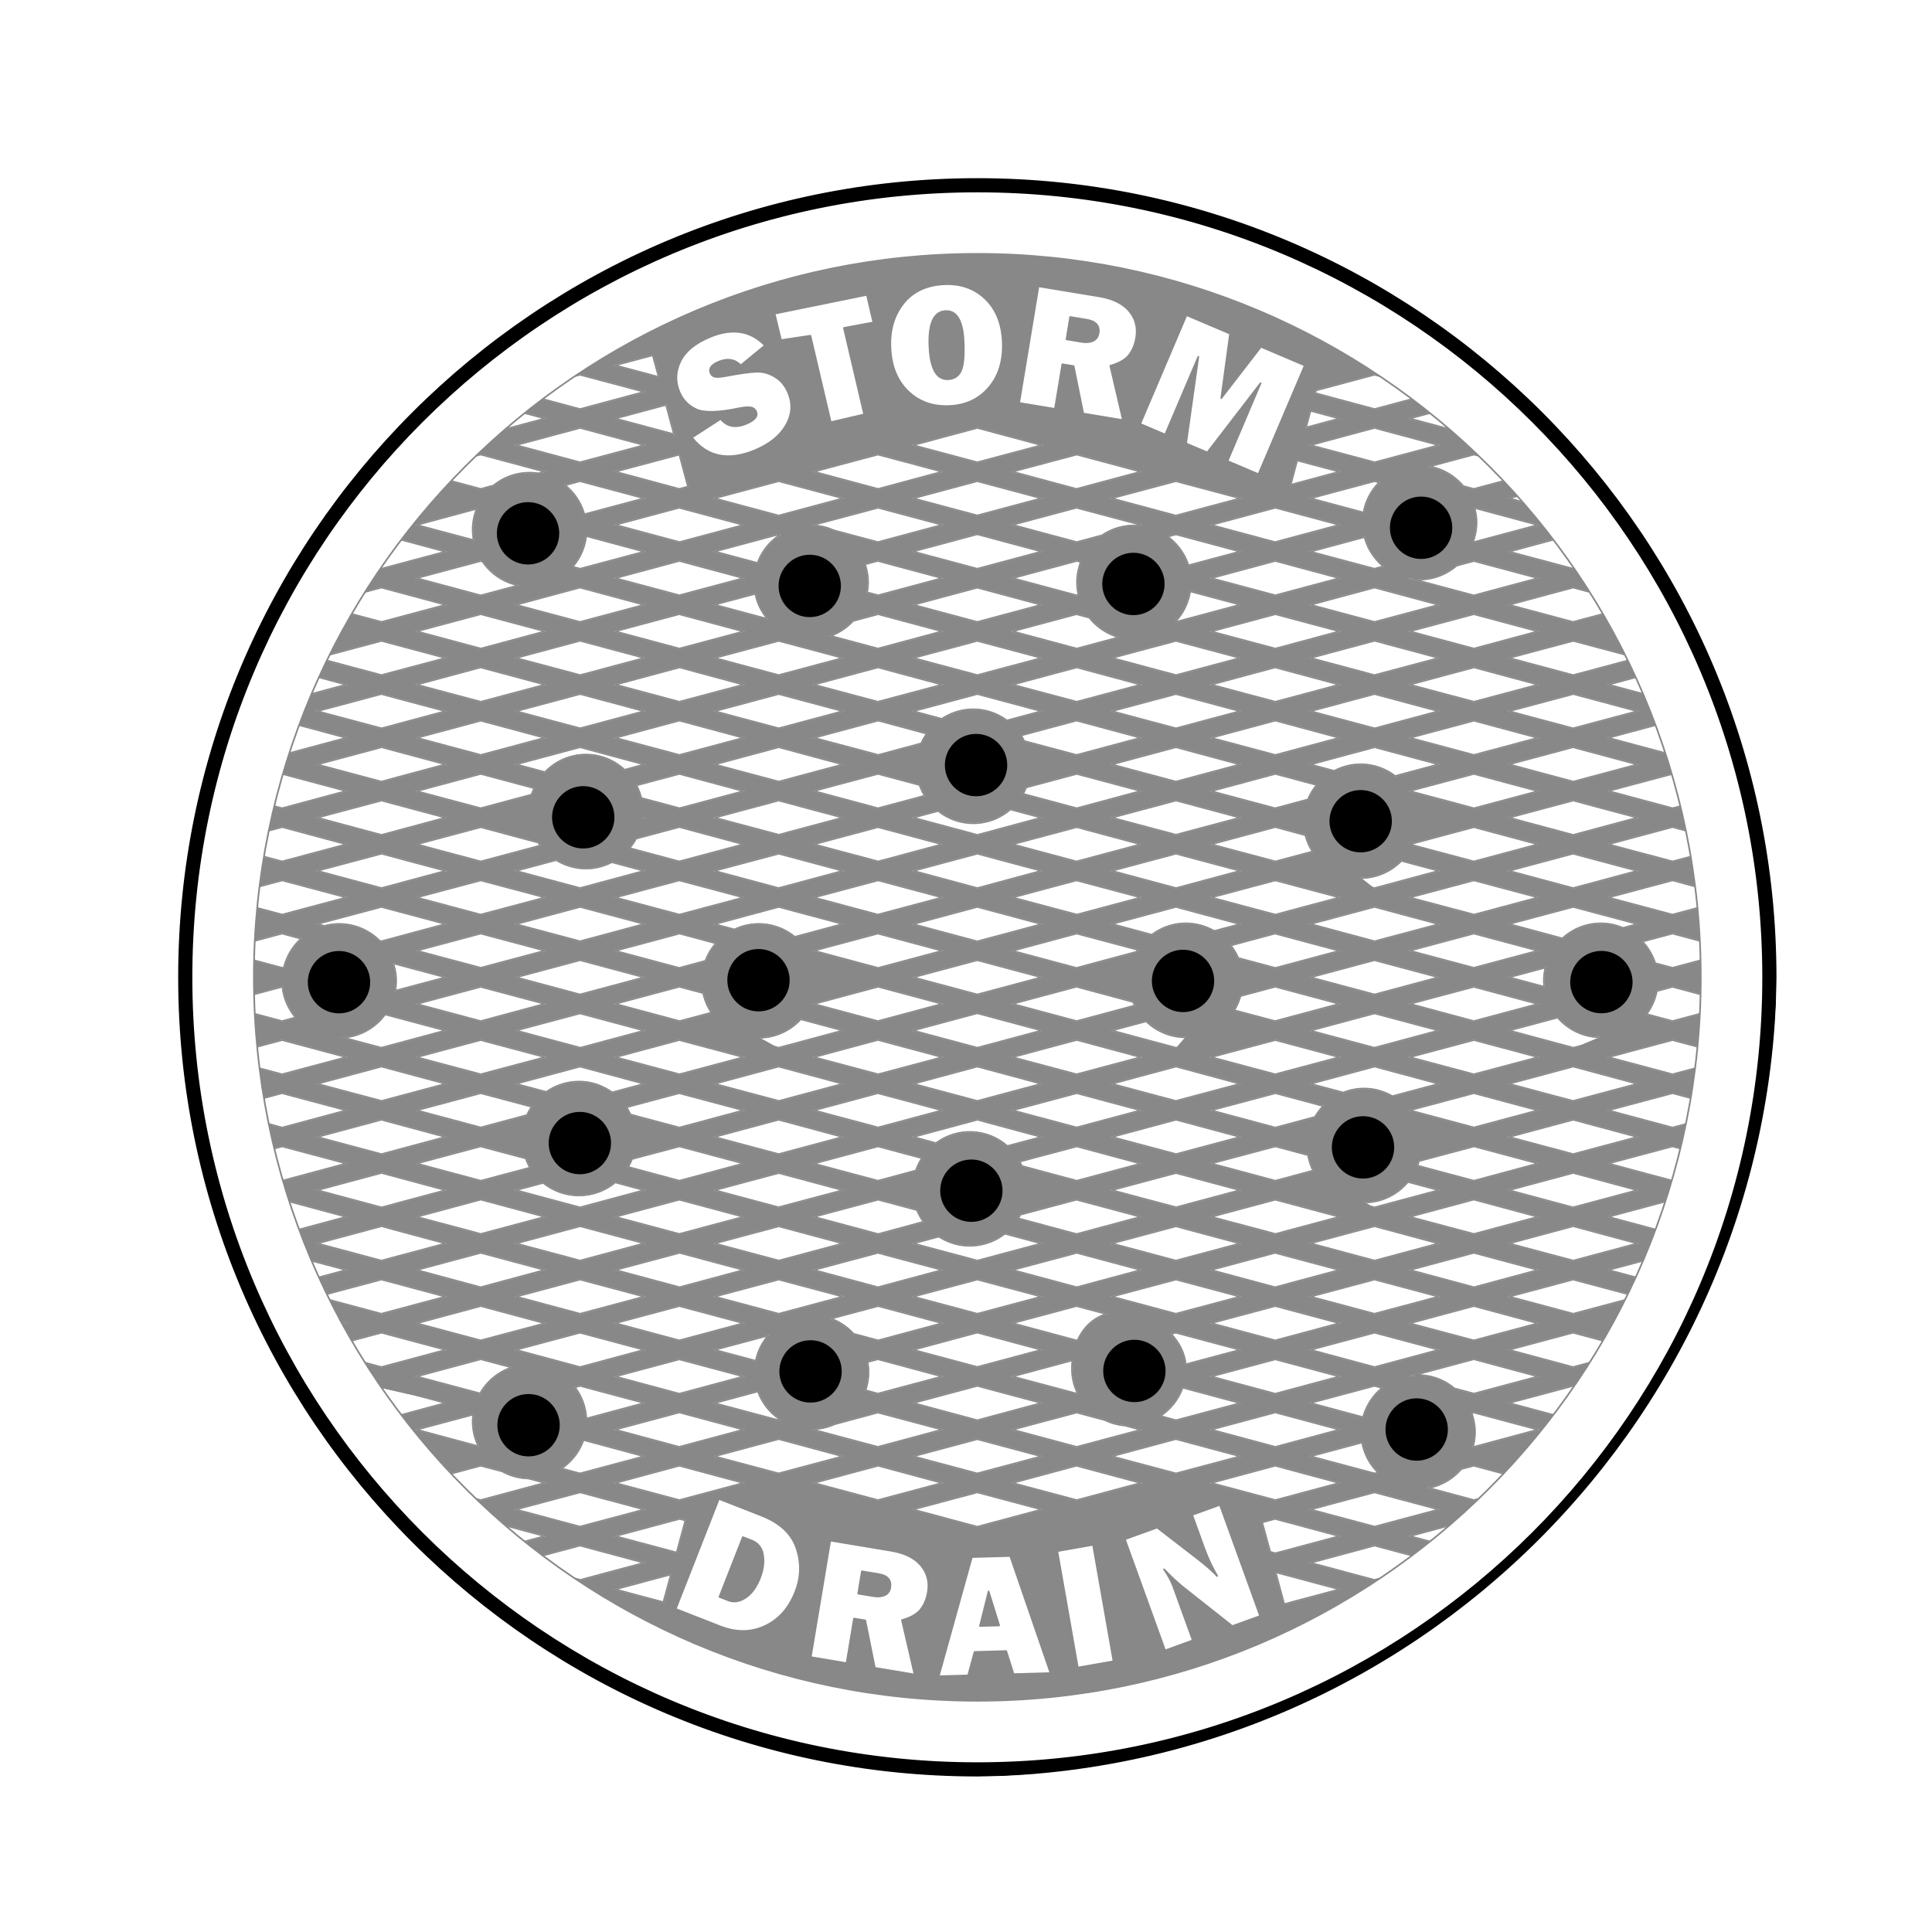<svg xmlns="http://www.w3.org/2000/svg" viewBox="0 0 512 512" version="1.0"><defs><filter id="a"><feColorMatrix result="result0" type="luminanceToAlpha" in="SourceGraphic"/><feDiffuseLighting result="result6" lighting-color="#321100" diffuseConstant="2.85" surfaceScale="800"><feDistantLight elevation="20" azimuth="226"/></feDiffuseLighting><feFlood flood-color="#0A0007"/><feBlend result="result3" in="result6" mode="screen"/><feComposite operator="in" result="result2" in2="SourceGraphic" in="result3"/><feFlood flood-color="#000"/><feComposite operator="in" in2="SourceGraphic"/><feGaussianBlur stdDeviation="1.2"/><feOffset result="result4" dx="3" dy="3"/><feComposite in="result2" result="result5" in2="result4"/><feTurbulence baseFrequency=".288" seed="227" result="result9" numOctaves="9" type="fractalNoise"/><feColorMatrix type="saturate" values="0" in="result9"/><feGaussianBlur stdDeviation="4"/><feComposite operator="in" in2="SourceGraphic"/><feComposite in2="result5" result="result7"/></filter><filter id="c"><feGaussianBlur stdDeviation=".967"/></filter><clipPath id="b" clipPathUnits="userSpaceOnUse"><path d="M650.81 248.41l-10.78 2.9 17.56 4.69 2.03-.53c-2.87-2.43-5.8-4.79-8.81-7.06zm-210.72.06l-10.62 2.84 12.28 3.28-1.66-6.12zm-19.37 5.19l-17.56 4.68 17.56 4.72 17.53-4.72-17.53-4.68zm210.56 0l-15.66 4.18-.25.94 15.91 4.28 17.56-4.72-17.56-4.68zm-236.87 7.03l-11.19 3c-.93.88-1.84 1.78-2.75 2.68l13.9 3.75 17.6-4.71-17.56-4.72zm263.18 0l-17.56 4.72 17.59 4.71 13.91-3.75c-.91-.9-1.82-1.8-2.75-2.68l-11.19-3zm-213.97.93l-14.12 3.79 16.31 4.37-2.19-8.16zm170.57 1.57l-1.28 4.81 9.59-2.59-8.31-2.22zm-193.44 4.56l-17.59 4.72 17.56 4.69 17.56-4.69-17.53-4.72zm105.25 0l-17.59 4.72 17.59 4.69 17.59-4.69-17.59-4.72zm105.25 0l-17.53 4.72 17.56 4.69 17.56-4.69-17.59-4.72zm-236.88 7.06l-17.5 4.69 17.54 4.72 3.46-.94c2.58-2.11 5.88-3.37 9.47-3.37.79 0 1.56.07 2.32.18l2.25-.59-17.54-4.69zm52.72 0l-17.59 4.69 17.53 4.72 2.47-.66-2.34-8.72-.07-.03zm52.57 0l-17.54 4.69 17.6 4.72 17.53-4.72-17.59-4.69zm52.68 0l-17.59 4.69 17.53 4.72 17.59-4.72-17.53-4.69zm105.28 0l-12.53 3.35c3.85.49 7.23 2.44 9.6 5.28l2.9.78 17.53-4.72-17.5-4.69zm-46.96 1.53l-1.82 6.85 13.66-3.69-11.84-3.16zm-189.94 5.53l-4.28 1.16c2.55 1.97 4.45 4.74 5.31 7.94l16.5-4.41-17.53-4.69zm52.65 0l-17.59 4.69 17.59 4.72 17.6-4.72-17.6-4.69zm52.63 0l-17.53 4.69 17.53 4.69 17.53-4.69-17.53-4.69zm52.62 0l-17.59 4.69 17.59 4.72 17.6-4.72-17.6-4.69zm52.66 0l-17.53 4.69 14.72 3.94c.53-3.2 2.09-6.05 4.31-8.22l-1.5-.41zm52.63 0l-17.54 4.69 17.54 4.69c9.92-2.13 7.78-2.04 2.34-8.75l-2.34-.63zM447 288.91l-17.5 4.68 17.59 4.72 17.5-4.69-17.59-4.71zm52.72 0l-17.6 4.68 1.38.38h.06c1.53.16 2.96.6 4.31 1.19l11.79 3.15 17.59-4.72-17.53-4.68zm52.56 0l-17.53 4.68 17.59 4.72 6.78-1.81c.02-.01.02-.02.04-.03 2.39-1.61 5.28-2.56 8.37-2.56.35 0 .69 0 1.03.03l1.31-.35-17.59-4.68zm52.72 0l-17.59 4.71 17.5 4.69 17.59-4.72-17.5-4.68zm52.56 0c.37 1.29.6 2.65.6 4.06 0 1.84-.36 3.59-.97 5.22l.4.12 17.53-4.69-17.53-4.71h-.03zm-264 .21l-16.69 4.5 15.85 4.22c-.2-.97-.31-1.96-.31-3 0-2.02.42-3.95 1.15-5.72zM526 295.94l-17.59 4.72 17.59 4.71 17.59-4.71-17.59-4.72zm-157.91.03c-4.2 2.54-7.18 1.79-9.96 6.11l9.96 3.29 17.53-4.68-17.53-4.72zm105.25 0l-17.5 4.69 12.03 3.21c1.15-3.22 3.35-5.94 6.22-7.71l-.75-.19zm105.32 0l-2.54.69c2.68 1.89 4.75 4.63 5.72 7.84l14.32-3.84-17.5-4.69zm105.25 0l-17.54 4.72 17.54 4.68c2.47-1.29 16.94-2.65 15.21-5.31l-15.21-4.09zm-261.69.4c-.33 3.22-1.68 6.13-3.72 8.41l2.25.59 17.53-4.68-16.06-4.32zm206.5.29l-15 4.03 17.53 4.68 2.66-.71c-2.51-2.01-4.37-4.8-5.19-8zM447.03 303l-17.53 4.72 17.53 4.69 17.56-4.69-17.56-4.72zm52.59 0l-3.56.94c.54 1.54.85 3.18.85 4.9 0 .95-.12 1.86-.29 2.75l3.1.82 17.5-4.69-17.6-4.72zm52.75 0l-17.59 4.72 17.5 4.69.69-.19c-.25-1.09-.41-2.21-.41-3.38 0-1.94.39-3.79 1.06-5.5l-1.25-.34zm52.6 0l-17.56 4.72 17.56 4.69 17.53-4.69-17.53-4.72zm-210.6.03l-17.53 4.69 17.57 4.72 10.65-2.85c-4.19-.64-7.81-3.03-10.09-6.4l-.6-.16zm263.25 0l-4.68 1.25c-2.63 2.27-6.02 3.66-9.75 3.66-.97 0-1.9-.11-2.82-.28l-.34.09 17.56 4.69 17.57-4.72-17.54-4.69zm-289.53 7.03l-17.56 4.72 17.59 4.69 17.54-4.69-17.57-4.72zm52.63 0l-17.56 4.72 17.56 4.69 17.53-4.69-17.53-4.72zm210.56 0l-17.53 4.72 17.53 4.69 17.56-4.69-17.56-4.72zm52.63 0l-17.57 4.72 17.53 4.69 17.6-4.69-17.56-4.72zm-157.91.03l-17.5 4.69 17.5 4.69 17.5-4.69-17.5-4.69zm56.28.94c-.47 3.2-1.93 6.11-4.09 8.31l.43.13 17.6-4.72-13.94-3.72zm-115 .66l-11.5 3.06 15.03 4.03c-1.75-1.97-3.01-4.4-3.53-7.09zm-72.87 5.43l-17.54 4.69 17.54 4.72 17.56-4.72-17.56-4.69zm52.59 0l-17.53 4.69 17.56 4.72 17.56-4.69-17.59-4.72zm52.72 0l-6.75 1.82a14.902 14.902 0 01-6.35 4.09l13.04 3.5 17.56-4.72-17.5-4.69zm52.56 0l-17.5 4.69 17.56 4.72 11.75-3.16c-3.34-.79-6.25-2.69-8.31-5.31l-3.5-.94zm52.72 0l-17.59 4.72 17.56 4.69 17.56-4.72-17.53-4.69zm52.59 0l-17.56 4.69 17.56 4.72 17.53-4.72-17.53-4.69zm-236.87 7.04l-17.56 4.71 17.59 4.69 17.53-4.69-17.56-4.71zm210.56 0l-17.56 4.71 17.53 4.69 17.59-4.69-17.56-4.71zm-263.19.03l-17.56 4.68 17.56 4.69 17.53-4.69-17.53-4.68zm105.28 0l-17.53 4.68 17.5 4.69 17.53-4.69-17.5-4.68zm52.63 0l-17.53 4.68 17.53 4.69 17.53-4.69-17.53-4.68zm52.62 0l-17.5 4.68 17.54 4.69 17.5-4.69-17.54-4.68zm105.29 0l-17.54 4.68 17.54 4.69 17.56-4.69-17.56-4.68zm-342.16 7.03l.03 9.4 17.53-4.68-17.56-4.72zm52.62 0l-17.53 4.72 17.57 4.68 17.56-4.68-17.6-4.72zm52.72 0l-17.56 4.72 17.5 4.68 17.56-4.68-17.5-4.72zm52.57 0l-17.54 4.72 17.54 4.68 17.56-4.68-17.56-4.72zm52.68 0l-17.56 4.72 17.56 4.68 17.53-4.68-17.53-4.72zm52.57 0l-17.5 4.72 17.56 4.68 17.5-4.68-17.56-4.72zm52.71 0l-17.59 4.72 17.56 4.68 17.57-4.68-17.54-4.72zm52.63 0l-17.56 4.72 17.53 4.68 8.65-2.31c-.69-1.78-1.41-3.58-2.15-5.34l-6.47-1.75zm-342.19 7.06l-17.53 4.69 17.59 4.69 17.5-4.69-17.56-4.69zm52.69 0l-17.53 4.69 17.5 4.69 17.53-4.69-17.5-4.69zm52.62 0l-17.53 4.69 17.53 4.69 17.54-4.69-17.54-4.69zm52.63 0l-17.53 4.69 8.15 2.19c2.38-1.6 5.24-2.54 8.32-2.54 3.33 0 6.39 1.13 8.87 2.97l9.72-2.62-17.53-4.69zm52.62 0l-17.53 4.69 17.53 4.69 17.54-4.69-17.54-4.69zm52.63 0l-17.5 4.69 17.53 4.69 17.5-4.69-17.53-4.69zm52.69 0l-17.57 4.69 17.5 4.69 17.6-4.69-17.53-4.69zm-342.19 7.03l-12.34 3.31c0 .01-.03 0-.04 0-.28.86-.54 1.73-.81 2.6l13.19 3.53 17.59-4.72-17.59-4.72zm105.28 0l-17.53 4.72 17.53 4.69 17.56-4.69-17.56-4.72zm52.69 0l-17.56 4.72 17.56 4.69 11.53-3.1c.43-.99.97-1.91 1.59-2.78l-13.12-3.53zm52.56 0l-14.91 4c.36.54.66 1.11.94 1.69l13.97 3.72 17.56-4.69-17.56-4.72zm52.69 0l-17.56 4.72 17.56 4.69 17.53-4.69-17.53-4.72zm105.28 0l-17.59 4.72 17.59 4.72 13.19-3.53c-.28-.87-.53-1.74-.82-2.6h-.03l-12.34-3.31zm-315.84.03l-17.5 4.69 17.5 4.69 17.5-4.69-17.5-4.69zm263.18 0l-17.5 4.69 17.5 4.69 17.5-4.69-17.5-4.69zm-289.47 7.03l-17.59 4.72 17.53 4.69 17.56-4.72-17.5-4.69zm52.6 0l-17.5 4.69 8.25 2.22c2.72-2.86 6.55-4.66 10.81-4.66 3.94 0 7.51 1.54 10.19 4.04l5.78-1.57-17.53-4.72zm52.65 0l-17.53 4.72 17.53 4.69 17.54-4.69-17.54-4.72zm105.25 0l-17.53 4.72 17.53 4.69 17.54-4.69-17.54-4.72zm52.66 0l-17.53 4.72 6.84 1.85c2.09-1.1 4.45-1.75 6.97-1.75 3.44 0 6.6 1.17 9.13 3.12l12.09-3.25-17.5-4.69zm52.59 0l-17.5 4.69 17.57 4.72 17.53-4.69-17.6-4.72zm-342.09 7.07L325 363.97l-.09.37 16.84 4.5 17.56-4.72-17.53-4.68zm52.63 0l-17.57 4.72 17.53 4.68 13.63-3.65c.2-.66.49-1.29.78-1.91l-14.37-3.84zm52.62 0l-11.56 3.09c.59 1.11 1.04 2.31 1.34 3.56l10.28 2.75 17.5-4.68-17.56-4.72zm52.63 0l-17.54 4.68 17.54 4.72 12.62-3.37c-.59-.95-1.1-1.99-1.47-3.06l-11.15-2.97zm52.68 0l-13.53 3.62c-.26.66-.56 1.3-.9 1.91l14.43 3.87 17.53-4.72-17.53-4.68zm52.63 0l-17.56 4.72 17.5 4.68 8.84-2.37c.6-1.48 1.42-2.84 2.44-4.03l-11.22-3zm52.62 0l-17.43 4.65c.02.04.04.07.06.1l17.4 4.65 17.54-4.68-17.57-4.72zm52.63 0l-17.53 4.68 17.56 4.72 16.84-4.5-.09-.37-16.78-4.53zm-385.31 4.93c-.96 4.01-.98 4 0 0zm402.18 0c.96 4.01.98 4 0 0zm-359 2.13l-17.56 4.69 17.56 4.72 17.53-4.72-17.53-4.69zm105.25 0l-17.5 4.69 17.53 4.68 17.5-4.68-17.53-4.69zm105.32 0l-17.54 4.69 17.5 4.68 17.54-4.68-17.5-4.69zm105.25 0l-17.54 4.69 17.54 4.72 17.56-4.72-17.56-4.69zm-149.19 2.34c-2.62 2.29-6.04 3.69-9.78 3.69-3.52 0-6.73-1.24-9.28-3.28l-7.19 1.94 17.53 4.72 17.53-4.72-8.81-2.35zm-97.53 2.07c-.02.2-.04.39-.07.59l1.16-.31-1.09-.28zm-95.41 2.62l-17.56 4.72 17.53 4.69 17.59-4.69-17.56-4.72zm105.25 0l-11.56 3.09c-.53.98-1.15 1.89-1.88 2.72l13.41 3.6 17.59-4.69-17.56-4.72zm157.94 0l-17.56 4.72 17.59 4.69 10.06-2.69c-.89-1.37-1.59-2.9-2-4.53l-8.09-2.19zm105.25 0l-17.56 4.72 17.59 4.69 17.53-4.69-17.56-4.72zm-315.81.03l-17.54 4.69 17.54 4.69 16.03-4.28c-.25-.33-.5-.66-.72-1l-15.31-4.1zm105.25 0l-17.5 4.69 17.56 4.69 17.5-4.69-17.56-4.69zm52.68 0l-17.56 4.69 17.5 4.69 17.56-4.69-17.5-4.69zm105.25 0l-16.25 4.35c-.09.21-.18.42-.28.62l16.53 4.41 17.53-4.69-17.53-4.69zm-289.47 7.03l-17.59 4.69 17.56 4.72 17.57-4.72-17.54-4.69zm105.25 0l-17.59 4.69 17.56 4.72 17.57-4.72-17.54-4.69zm52.63 0l-17.5 4.69L526 390l17.5-4.72-17.5-4.69zm52.62 0l-17.53 4.69 17.57 4.72 17.56-4.72-17.6-4.69zm105.25 0l-17.53 4.69 17.57 4.72 17.56-4.72-17.6-4.69zm-269.43 1.69l-11.28 3 17.56 4.72 17.53-4.72-9.13-2.44c-2.05 1.06-4.37 1.69-6.84 1.69-2.88 0-5.56-.84-7.84-2.25zm223.9.19a14.955 14.955 0 01-10.78 4.59l3.72 2.94 17.56-4.72-10.5-2.81zm-296.56 5.19l-17.53 4.68 17.53 4.69 17.56-4.69-17.56-4.68zm52.63 0l-17.57 4.68 17.53 4.69 17.6-4.69-17.56-4.68zm52.62 0l-17.53 4.68 17.53 4.69 17.56-4.69-17.56-4.68zm52.69 0l-17.6 4.68 17.5 4.69 17.6-4.69-17.5-4.68zm52.56 0l-17.5 4.68 17.59 4.69 17.5-4.69-17.59-4.68zm52.69 0l-17.56 4.68 17.56 4.69 17.53-4.69-17.53-4.68zm52.62 0l-17.56 4.68 17.59 4.69 17.54-4.69-17.57-4.68zm52.63 0l-17.56 4.68 17.56 4.69 17.53-4.69-17.53-4.68zm-342.13 7.03l-17.56 4.68 2.44.66c1.25-.34 2.55-.53 3.9-.53 4.16 0 7.95 1.7 10.66 4.44l.56.15 17.53-4.72-17.53-4.68zm52.66 0l-17.59 4.72 17.56 4.68 17.56-4.72-17.53-4.68zm52.62 0l-17.53 4.72 5.82 1.56c1.94-.93 4.11-1.47 6.4-1.47 3.63 0 6.94 1.29 9.53 3.44l13.28-3.57-17.5-4.68zm52.63 0l-17.59 4.72 17.59 4.71 17.59-4.71-17.59-4.72zm52.62 0l-17.5 4.68 11.16 3c2.5-1.88 5.6-3.03 8.97-3.03 2.73 0 5.29.75 7.5 2.03l7.41-1.96-17.54-4.72zm52.63 0l-17.53 4.68 17.56 4.72 17.56-4.68-17.59-4.72zm52.66 0l-17.54 4.68 14.72 3.97c2.68-2.47 6.24-4 10.16-4 2.08 0 4.05.45 5.84 1.22l4.38-1.19-17.56-4.68zm-342.16 7.06l-17.53 4.69 17.53 4.68.62-.15c.74-3.07 2.42-5.78 4.72-7.78l-5.34-1.44zm52.66 0l-17.54 4.69 17.54 4.68 17.56-4.68-17.56-4.69zm52.68 0l-17.59 4.72 17.5 4.69 7.06-1.91c.67-1.8 1.67-3.45 2.94-4.84l-9.91-2.66zm52.57 0l-17.54 4.69 17.6 4.72 17.53-4.69-17.59-4.72zm52.68 0l-17.59 4.72 17.53 4.69 16.03-4.32c.14-.24.29-.48.44-.72l-16.41-4.37zm52.57 0l-12 3.22c.85 1.06 1.58 2.23 2.12 3.5v.03l9.97 2.66 17.5-4.69-17.59-4.72zm52.68 0l-17.56 4.69 17.56 4.68 17.53-4.68-17.53-4.69zm52.66 0l-8.25 2.19c1.59 1.66 2.83 3.69 3.53 5.93l4.72 1.25 17.53-4.68-17.53-4.69zm-289.5 7.06l-17.53 4.69 17.5 4.69 17.53-4.69-17.5-4.69zm105.25 0l-17.53 4.69 17.53 4.69 17.53-4.69-17.53-4.69zm105.25 0l-17.5 4.69 17.53 4.69 17.5-4.69-17.53-4.69zm-260.25.78c.53 1.53.84 3.15.84 4.85 0 .96-.1 1.9-.28 2.81l14.06-3.75-14.62-3.91zm305.75 1.13l-10.38 2.78 10.04 2.69c-.08-.62-.13-1.24-.13-1.88 0-1.24.18-2.43.47-3.59zm-229.72 5.12l-17.53 4.69 17.59 4.72 8.69-2.31c-1.1-1.59-1.89-3.42-2.31-5.38l-6.44-1.72zm52.69 0l-17.6 4.72 17.54 4.69 17.59-4.72-17.53-4.69zm52.56 0l-17.53 4.69 17.59 4.72 15.6-4.19c-.19-.37-.37-.76-.53-1.15l-15.13-4.07zm52.69 0l-9.35 2.5c-.39 1.42-.97 2.76-1.75 3.97l11.04 2.94 17.59-4.72-17.53-4.69zm-263.22.03l-17.53 4.69 17.53 4.69 3.84-1.03c-1.96-2.27-3.28-5.13-3.59-8.28l-.25-.07zm52.66 0l-17.54 4.69 17.54 4.69 17.5-4.72-17.5-4.66zm263.18 0l-17.5 4.66 17.5 4.72 17.53-4.69-17.53-4.69zm52.66 0l-4.31 1.16a14.83 14.83 0 01-2.82 6.31l7.13 1.91 17.53-4.69-17.53-4.69zm-184.25 7l-17.59 4.72 17.59 4.72 17.59-4.72-17.59-4.72zm-105.28.04l-17.53 4.68 17.59 4.72 17.5-4.69-17.56-4.71zm210.56 0l-17.56 4.71 17.5 4.69 17.59-4.72-17.53-4.68zm-262.28.25c-2.69 3.71-7.02 6.15-11.94 6.21l11 2.94 17.53-4.72-16.59-4.43zm310.87.84l-13.46 3.59 17.53 4.72 7.31-3.06c-4.55 0-8.63-2.04-11.38-5.25zm-200.71.44c-2.75 3.02-6.7 4.93-11.1 4.93l5.31 2.94 17.54-4.72-11.75-3.15zm91.65.56l-9.72 2.59 17.53 4.72 2.63-3.06c-4.06 0-7.75-1.62-10.44-4.25zm-71.15 4.94l-17.54 4.72 17.6 4.68 17.53-4.68-17.59-4.72zm52.68 0l-17.59 4.72 17.53 4.68 17.59-4.68-17.53-4.72zm-210.56.03l-17.53 4.69 17.5 4.68 17.56-4.68-17.53-4.69zm52.59 0l-17.53 4.69 17.57 4.68 17.56-4.68-17.6-4.69zm52.66 0l-17.5 4.69 17.53 4.68 17.53-4.68-17.56-4.69zm157.94 0l-17.56 4.69 17.53 4.68 17.53-4.68-17.5-4.69zm52.65 0l-17.59 4.69 17.56 4.68 17.57-4.68-17.54-4.69zm52.6 0l-17.53 4.69 17.56 4.68 17.5-4.68-17.53-4.69zM368.09 437l-17.56 4.72 17.59 4.69 17.54-4.69-17.57-4.72zm52.63 0l-17.56 4.72 8.65 2.31a14.95 14.95 0 018.63-2.75c3.28 0 6.28 1.09 8.75 2.88l9.06-2.44-17.53-4.72zm52.62 0l-17.53 4.72 17.6 4.69 17.5-4.69-17.57-4.72zm52.66 0l-17.53 4.72 17.53 4.69 17.53-4.69L526 437zm52.66 0l-17.57 4.72 17.5 4.69 17.6-4.69-17.53-4.72zm52.62 0l-17.53 4.72 9.25 2.47c1.7-.68 3.56-1.07 5.5-1.07 2.72 0 5.27.76 7.47 2.04l12.87-3.44-17.56-4.72zm52.63 0l-17.57 4.72 17.53 4.69 17.6-4.69-17.56-4.72zm-342.16 7.06l-17.53 4.69 17.56 4.72 17.56-4.72-17.59-4.69zm52.66 0l-17.54 4.69 17.54 4.69 12.37-3.32c.38-.85.85-1.64 1.38-2.4l-13.75-3.66zm52.59 0l-14.19 3.78c.01.01 0 .03 0 .03.45.67.82 1.37 1.16 2.1l13.06 3.5 17.56-4.72-17.59-4.69zm52.66 0l-17.5 4.69 17.53 4.69 17.53-4.69-17.56-4.69zm52.68 0l-17.56 4.69 17.53 4.69 17.53-4.69-17.5-4.69zm52.66 0l-17.59 4.69 17.56 4.72 10.62-2.85c.66-1.12 1.44-2.17 2.35-3.09L605 444.06zm52.59 0l-17.47 4.66c.02.02.05.04.07.06l17.4 4.66 17.53-4.69-17.53-4.69zm52.66 0l-17.59 4.69 17.56 4.72 17.56-4.72-17.53-4.69zm-342.16 7.03l-17.56 4.72 17.56 4.69 17.53-4.69-17.53-4.72zm105.25 0l-17.56 4.72 17.56 4.69 17.53-4.69-17.53-4.72zm52.66 0l-17.53 4.72 6.62 1.78c2.49-1.85 5.57-2.97 8.91-2.97 3.8 0 7.27 1.42 9.91 3.75l9.62-2.56-17.53-4.72zm52.66 0l-17.54 4.72 17.54 4.69 17.56-4.69-17.56-4.72zm105.25 0l-17.54 4.72 17.54 4.69 17.56-4.69-17.56-4.72zm-342.13 7.07l-16.87 4.5.09.37 16.78 4.53 17.56-4.72-17.56-4.68zm52.59 0l-17.53 4.68 17.57 4.72 13.28-3.53c-.52-.83-.91-1.73-1.25-2.66l-12.07-3.21zm52.66 0l-12.66 3.37c-.3.81-.68 1.58-1.12 2.31l13.78 3.72 17.56-4.72-17.56-4.68zm52.63 0l-17.54 4.71 17.54 4.69 10.18-2.75c.42-1.24 1.01-2.4 1.72-3.47l-11.9-3.18zm52.68 0L537 462.25c.25.45.48.9.69 1.37l14.65 3.94 17.53-4.69-17.53-4.71zm52.63 0l-17.56 4.68 17.56 4.72 10.22-2.75c-.68-1.33-1.16-2.78-1.41-4.31l-8.81-2.34zm52.65 0l-14.71 3.93c-.14.48-.29.95-.47 1.41l15.15 4.06 17.57-4.72-17.54-4.68zm52.6 0l-17.56 4.68 17.56 4.72 16.78-4.53.09-.37-16.87-4.5zm-385.31 4.46c-.96-4-.98-3.99 0 0zm402.18 0c.96-4 .98-3.99 0 0zm-359 2.57l-17.56 4.72 17.59 4.71 17.54-4.71-17.57-4.72zm315.82 0l-17.57 4.72 17.53 4.71 17.6-4.71-17.56-4.72zm-210.54.03l-17.53 4.69 17.5 4.68 17.57-4.68-17.54-4.69zm105.25 0l-17.53 4.69 17.57 4.68 17.5-4.68-17.54-4.69zm61.44 2.34c-2.75 3.34-6.9 5.47-11.56 5.47l2.78 1.59 17.56-4.71-8.78-2.35zm-210.06.13a14.877 14.877 0 01-9.56 3.47c-3.58 0-6.86-1.25-9.44-3.35l-7.84 2.1 17.56 4.71 17.53-4.71-8.25-2.22zm-88.25 4.56l-13.19 3.56c.27.85.54 1.69.81 2.53l12.41 3.35 17.56-4.72-17.59-4.72zm52.66 0l-17.54 4.72 17.54 4.69 17.56-4.69-17.56-4.72zm263.18 0l-17.56 4.72 17.56 4.69 17.53-4.69-17.53-4.72zm52.66 0l-17.59 4.72 17.56 4.72 12.4-3.35c.28-.84.55-1.68.82-2.53l-13.19-3.56zm-263.22.03l-17.53 4.69 17.5 4.69 17.56-4.69-17.53-4.69zm52.69 0l-17.56 4.69 17.56 4.72 12.25-3.32c-.75-1.01-1.37-2.12-1.85-3.31l-10.4-2.78zm52.56 0l-14.97 4c-.21.41-.44.8-.69 1.19l15.66 4.22 17.56-4.72-17.56-4.69zm52.69 0l-17.53 4.69 17.56 4.69 17.5-4.69-17.53-4.69zm-275.5 6.34c1.41 4.14 1.39 4.15 0 0zm393.06 0c-1.41 4.14-1.39 4.15 0 0zm-354.44.69l-17.56 4.72 17.56 4.69 17.53-4.69-17.53-4.72zm52.66 0l-17.53 4.72 17.5 4.69 17.56-4.72-17.53-4.69zm210.5 0L613.72 484l17.56 4.72 17.5-4.69-17.53-4.72zm52.66 0l-17.54 4.72 17.54 4.69 17.56-4.69-17.56-4.72zm-210.54.03l-17.53 4.69 17.53 4.69 17.54-4.69-17.54-4.69zm105.25 0l-17.53 4.69 17.53 4.69 17.54-4.69-17.54-4.69zm-45.37 1.94a14.875 14.875 0 01-9.25 3.22c-3.01 0-5.81-.9-8.16-2.44l-7.37 1.97 17.53 4.69 17.53-4.69-10.28-2.75zm-191.5 5.09l-8.63 2.32c.7 1.78 1.42 3.58 2.16 5.34l6.47 1.75 17.56-4.72-17.56-4.69zm52.66 0l-17.54 4.69 17.5 4.72 17.54-4.72-17.5-4.69zm52.68 0l-17.56 4.69 17.56 4.72 17.53-4.72-17.53-4.69zm52.57 0l-17.54 4.69 17.54 4.72 17.56-4.72-17.56-4.69zm52.68 0l-17.56 4.69 17.56 4.72 17.53-4.72-17.53-4.69zm52.57 0l-17.54 4.69 17.54 4.72 17.56-4.72-17.56-4.69zm52.68 0l-17.5 4.69 17.53 4.72 17.5-4.72-17.53-4.69zm52.66 0l-17.56 4.69 17.56 4.72 6.47-1.75c.74-1.76 1.46-3.56 2.15-5.34l-8.62-2.32zm-342.16 7.07l-17.56 4.68 17.53 4.69 17.53-4.69-17.5-4.68zm52.66 0l-17.53 4.68 17.53 4.69 17.53-4.69-17.53-4.68zm52.62 0l-17.53 4.68 17.53 4.69 17.54-4.69-17.54-4.68zm52.63 0l-17.53 4.68 17.53 4.69 17.53-4.69-17.53-4.68zm52.62 0l-17.53 4.68 17.53 4.69 17.54-4.69-17.54-4.68zm52.63 0l-17.53 4.68 17.53 4.69 17.53-4.69-17.53-4.68zm52.66 0l-17.5 4.68 17.53 4.69 17.53-4.69-17.56-4.68zm-342.13 7.03l-3.22.87c1.31 2.79 2.67 5.57 4.1 8.28l16.65-4.46-17.53-4.69zm52.63 0l-17.54 4.72 17.54 4.68 17.56-4.68-17.56-4.72zm52.62 0l-17.53 4.69 17.53 4.71 17.56-4.71-17.56-4.69zm52.69 0l-13 3.47c2.49.81 4.68 2.26 6.4 4.15l6.6 1.78 17.53-4.71-17.53-4.69zm52.56 0l-17.53 4.69 17.53 4.71.44-.12c1.55-3.47 4.27-6.04 8-7.03l-8.44-2.25zm52.69 0l-17.56 4.69 17.56 4.71 17.53-4.71-17.53-4.69zm52.62 0l-17.56 4.72 17.56 4.68 17.53-4.68-17.53-4.72zM526 507.5l-17.53 4.72 17.53 4.69 17.53-4.69L526 507.5zm-157.88.03l-17.59 4.69 17.56 4.72 17.57-4.72-17.54-4.69zm52.6 0l-17.56 4.69 17.56 4.72 17.53-4.72-17.53-4.69zm157.9 0l-1.53.41c2.22 2.32 3.75 5.17 4 8.31l15.07-4.03-17.54-4.69zm52.66 0l-17.53 4.69 17.53 4.72 17.56-4.72-17.56-4.69zm52.59 0l-17.53 4.69 17.57 4.72 17.56-4.72-17.6-4.69zm-212.9.66l-15.13 4.03 11.57 3.09c.52-2.7 1.79-5.15 3.56-7.12zm-128.03 1.97c1.44 2.65 1.43 2.66 0 0zm51.47 4.4l-17.57 4.72 17.47 4.66c1.89-3.37 5.04-5.95 8.81-7.07l-8.71-2.31zm105.25 0l-2.91.78c.17.92.28 1.85.28 2.82 0 1.71-.31 3.34-.84 4.87l3.47.94 17.56-4.69-17.56-4.72zm157.93 0l-17.56 4.69.19.06c.84-.14 1.68-.25 2.56-.25 3.64 0 6.97 1.33 9.56 3.5l5.28 1.41 17.54-4.69-17.57-4.72zm-210.56.03l-17.53 4.69 17.53 4.72 17.56-4.72-17.56-4.69zm157.94 0l-17.56 4.69 17.56 4.72 17.53-4.72-17.53-4.69zm-53.6.22l-16.59 4.47 17.56 4.69.44-.13c-.99-1.99-1.56-4.24-1.56-6.62 0-.82.06-1.62.15-2.41zm-184.23 7.29l.95 8.93 17.53-4.72-18.48-4.21zm53.61-.48l-1.63.44c1.86 2.39 3 5.34 3.13 8.56l16.03-4.31-17.53-4.69zm105.25 0l-17.53 4.69 17.53 4.72 17.53-4.72-17.53-4.69zm105.25 0l-17.53 4.69 14.62 3.94c.84-3.21 2.72-6.01 5.25-8l-2.34-.63zm52.66 0l-17.54 4.69 17.54 4.72 15.21-4.09c.24-.35.46-.71.69-1.07l-15.9-4.25zm-103.6.44c-1.11 3.24-3.31 5.95-6.15 7.75l4.5 1.22 17.56-4.69-15.91-4.28zm-112.34 1l-12.19 3.28 17.56 4.69.85-.22c-2.88-1.79-5.09-4.5-6.22-7.75zm-20.94 5.6l-17.56 4.71 17.53 4.72 17.59-4.72-17.56-4.71zm157.94 0l-17.56 4.71 17.59 4.72 17.53-4.72-17.56-4.71zm-105.31.03l-11.47 3.09c-1.46.65-3.03 1.1-4.69 1.25l-1.38.38 17.54 4.68 17.56-4.72-17.56-4.68zm52.68 0l-17.56 4.68 17.56 4.72 17.53-4.68-4.81-1.29c-1.87-.13-3.63-.67-5.25-1.43l-7.47-2zm105.25 0l-.78.22c.59 1.6.94 3.32.94 5.12 0 1.38-.21 2.7-.56 3.97l.4.09 17.53-4.72-17.53-4.68zm-265.03.5l-15.69 4.18 17.19 4.63a14.89 14.89 0 01-1.65-6.78c0-.69.06-1.37.15-2.03zm80.81 6.53l-17.59 4.72 17.56 4.68 17.57-4.68-17.54-4.72zm105.25 0l-17.53 4.72 17.57 4.68 17.56-4.68-17.6-4.72zm-52.62.03l-17.53 4.69 17.53 4.68 17.53-4.68-17.53-4.69zm-104.47.19c-1.08 3.23-3.26 5.95-6.06 7.78l5.25 1.4 17.53-4.68-16.72-4.5zm206.56.65l-14.34 3.85 17.53 4.68 1.19-.31a14.903 14.903 0 01-4.38-8.22zm-233.68 6.19l-17.57 4.72 17.53 4.69 17.6-4.72-4.97-1.31c-2.45-.06-4.76-.72-6.78-1.82-.01 0-.02-.02-.03-.03l-5.78-1.53zm52.62 0l-17.53 4.72 17.53 4.69 17.56-4.69-17.56-4.72zm52.69 0l-17.6 4.72 17.54 4.69 17.59-4.69-17.53-4.72zm52.56 0l-17.53 4.72 17.59 4.69 17.53-4.69-17.59-4.72zm52.69 0l-17.56 4.72 17.56 4.69 17.53-4.69-17.53-4.72zm52.62 0l-3.43.91c-2.3 2.69-5.52 4.55-9.19 5.09l12.65 3.41 17.54-4.69-17.57-4.72zm-236.84 7.06l-17.59 4.69 17.56 4.69 17.56-4.69-17.53-4.69zm105.25 0l-17.59 4.69 17.59 4.72 17.59-4.72-17.59-4.69zm105.25 0l-17.53 4.69 17.56 4.69 17.56-4.69-17.59-4.69zm-236.88 7.03l.04 9.41 17.5-4.69-17.54-4.72zm52.72 0l-17.59 4.72 16.94 4.53 2.37-8.78-1.72-.47zm157.82 0l-3.6.97 2.19 8.03 1.47.41 17.53-4.69-17.59-4.72zm52.71 0l-17.53 4.72 17.5 4.69 11.25-3.03c.92-.87 1.82-1.77 2.72-2.66l-13.94-3.72zm-236.9 7.07l-17.5 4.68 17.53 4.72 17.5-4.68-17.53-4.72zm210.56 0l-17.53 4.72 17.5 4.68 17.53-4.72-17.5-4.68zM605 571l-.13.03 2.35 8.75 15.28-4.09L605 571zm-160 .53l-15.5 4.16 13.41 3.59 2.09-7.75z" fill-rule="evenodd" fill="#0004ff"/></clipPath></defs><path d="M470.86 256c0 118.6-96.26 214.86-214.86 214.86S41.14 374.6 41.14 256 137.4 41.14 256 41.14 470.86 137.4 470.86 256z" fill-rule="evenodd"/><path d="M526.15 220.88c-.47 0-.93.01-1.39.01-37.85.14-75.54 11.82-106.8 33.15-29.83 20.25-53.89 48.99-68.36 82.03-13.63 30.93-18.82 65.5-15 99.1 3.41 30.4 14.18 59.95 31.25 85.33 20.13 30.05 48.79 54.34 81.87 69.01 27.94 12.46 58.93 18.09 89.52 16.28 32.17-1.85 63.86-11.91 91.1-29.13 31.08-19.52 56.43-48.02 72.02-81.26 12.56-26.67 18.86-56.29 18.22-85.78-.62-31.64-9.13-63.12-24.74-90.64-19.03-33.75-48.42-61.56-83.24-78.55-26.17-12.82-55.29-19.59-84.45-19.55zm117.46 65.22c4.56 0 8.26 3.7 8.26 8.27 0 4.56-3.7 8.26-8.26 8.26-4.57 0-8.27-3.7-8.27-8.26 0-4.57 3.7-8.27 8.27-8.27zm-236.68 1.47c4.57 0 8.27 3.7 8.27 8.27 0 4.56-3.7 8.26-8.27 8.26-4.56 0-8.26-3.7-8.26-8.26 0-4.57 3.7-8.27 8.26-8.27zm160.44 13.42c4.56 0 8.26 3.7 8.26 8.26 0 4.57-3.7 8.27-8.26 8.27s-8.26-3.7-8.26-8.27c0-4.56 3.7-8.26 8.26-8.26zm-85.78.52c4.56 0 8.26 3.71 8.26 8.27s-3.7 8.26-8.26 8.26-8.26-3.7-8.26-8.26 3.7-8.27 8.26-8.27zm44.07 47.48c4.57 0 8.27 3.7 8.27 8.26 0 4.57-3.7 8.27-8.27 8.27-4.56 0-8.26-3.7-8.26-8.27 0-4.56 3.7-8.26 8.26-8.26zm-104.1 13.84c4.56 0 8.27 3.7 8.27 8.26s-3.71 8.27-8.27 8.27-8.26-3.71-8.26-8.27 3.7-8.26 8.26-8.26zm206.03 1.04c4.56 0 8.27 3.7 8.27 8.26s-3.71 8.26-8.27 8.26-8.26-3.7-8.26-8.26 3.7-8.26 8.26-8.26zM468.01 406c4.56 0 8.26 3.7 8.26 8.26s-3.7 8.27-8.26 8.27-8.26-3.71-8.26-8.27 3.7-8.26 8.26-8.26zm112.51.19c4.56 0 8.26 3.7 8.26 8.26 0 4.57-3.7 8.27-8.26 8.27s-8.26-3.7-8.26-8.27c0-4.56 3.7-8.26 8.26-8.26zm110.86.31c4.57 0 8.27 3.71 8.27 8.27s-3.7 8.26-8.27 8.26c-4.56 0-8.26-3.7-8.26-8.26s3.7-8.27 8.26-8.27zm-334.55.02c4.56 0 8.27 3.7 8.27 8.27 0 4.56-3.71 8.26-8.27 8.26s-8.26-3.7-8.26-8.26c0-4.57 3.7-8.27 8.26-8.27zm63.83 42.64c4.56 0 8.27 3.71 8.27 8.27s-3.71 8.26-8.27 8.26-8.26-3.7-8.26-8.26 3.7-8.27 8.26-8.27zm207.56 1.14c4.56 0 8.26 3.7 8.26 8.26s-3.7 8.27-8.26 8.27c-4.57 0-8.27-3.71-8.27-8.27s3.7-8.26 8.27-8.26zm-103.8 11.48c4.56 0 8.26 3.7 8.26 8.26 0 4.57-3.7 8.27-8.26 8.27s-8.26-3.7-8.26-8.27c0-4.56 3.7-8.26 8.26-8.26zm43.21 47.77c4.56 0 8.26 3.71 8.26 8.27s-3.7 8.26-8.26 8.26-8.27-3.7-8.27-8.26 3.71-8.27 8.27-8.27zm-85.83.12c4.56 0 8.27 3.71 8.27 8.27s-3.71 8.26-8.27 8.26-8.26-3.7-8.26-8.26 3.7-8.27 8.26-8.27zm-74.73 14.26c4.56 0 8.27 3.71 8.27 8.27s-3.71 8.26-8.27 8.26-8.26-3.7-8.26-8.26 3.7-8.27 8.26-8.27zm235.36 1.14c4.57 0 8.27 3.7 8.27 8.26s-3.7 8.27-8.27 8.27c-4.56 0-8.26-3.71-8.26-8.27s3.7-8.26 8.26-8.26z" filter="url(#a)" fill-rule="evenodd" fill="#888" transform="translate(-270 -157.5)"/><g filter="url(#a)" transform="translate(-270 -157.5)"><g clip-path="url(#b)" fill-rule="evenodd"><path d="M427.09 231.656c-1.66.904-3.33 1.828-4.97 2.782l4.57-1.219.4-1.563zm-6.34 7.875l-11.53 3.094c-1.13.774-2.26 1.548-3.38 2.344l14.88 4 17.56-4.719-17.53-4.719zm210.5 0l-11.56 3.094-.78 3.031 12.37 3.313 14.88-4a188.95 188.95 0 00-3.35-2.344h-.03l-11.53-3.094zm-230.06 8.875a203.115 203.115 0 00-8.81 7.063l2.03.531 17.56-4.688-10.78-2.906zm249.62 0l-10.78 2.906L657.59 256l2.03-.531c-2.87-2.431-5.8-4.788-8.81-7.063zm-210.72.063l-10.62 2.843 12.28 3.282-1.66-6.125zm177.63 1.562l-.75 2.781 5.56-1.5-4.81-1.281zm-197 3.625l-17.56 4.684 17.56 4.72 17.53-4.72-17.53-4.684zm210.56 0l-15.66 4.184-.24.94 15.9 4.28 17.56-4.72-17.56-4.684zm-236.87 7.034l-11.19 3c-.93.88-1.84 1.78-2.75 2.69l13.91 3.74 17.59-4.71-17.56-4.72zm263.18 0l-17.56 4.72 17.59 4.71 13.91-3.74c-.91-.91-1.82-1.81-2.75-2.69l-11.19-3zm-213.97.93l-14.12 3.79 16.31 4.37-2.19-8.16zm170.57 1.57l-1.28 4.81 9.59-2.59-8.31-2.22zm-193.44 4.56l-17.59 4.72 17.56 4.69 17.56-4.69-17.53-4.72zm105.25 0l-17.59 4.72 17.59 4.69 17.59-4.69-17.59-4.72zm105.25 0l-17.53 4.72 17.56 4.69 17.56-4.69-17.59-4.72zm-254.47 2.37c-1.97 2.05-3.9 4.13-5.78 6.26l14.59-3.91-8.81-2.35zm298.44 0l-8.81 2.35 14.59 3.91c-1.88-2.13-3.81-4.21-5.78-6.26zm-280.84 4.69l-17.5 4.69 17.53 4.72 3.47-.94a14.86 14.86 0 019.46-3.37c.79 0 1.56.07 2.32.18l2.25-.59-17.53-4.69zm52.71 0l-17.59 4.69 17.53 4.72 2.47-.66-2.34-8.72-.07-.03zm52.57 0l-17.54 4.69 17.6 4.72 17.53-4.72-17.59-4.69zm52.68 0l-17.59 4.69 17.53 4.72 17.6-4.72-17.54-4.69zm105.28 0l-12.53 3.35c3.85.49 7.23 2.44 9.6 5.28l2.9.78 17.53-4.72-17.5-4.69zm-46.96 1.53l-1.82 6.85 13.66-3.69-11.84-3.16zm-242.57 5.54l-2.344.62c-1.799 2.2-3.541 4.45-5.25 6.72l7.594 2.03 17.526-4.69-17.526-4.68zm52.626 0l-4.28 1.15c2.55 1.97 4.45 4.74 5.31 7.94l16.5-4.41-17.53-4.68zm52.66 0l-17.6 4.68 17.6 4.72 17.59-4.72-17.59-4.68zm52.62 0l-17.53 4.68 17.53 4.69 17.53-4.69-17.53-4.68zm52.62 0l-17.59 4.68 17.59 4.72 17.6-4.72-17.6-4.68zm52.66 0l-17.53 4.68 14.72 3.94c.53-3.2 2.09-6.05 4.31-8.22l-1.5-.4zm52.63 0l-17.53 4.68 17.53 4.69 7.59-2.03c-1.71-2.27-3.45-4.52-5.25-6.72l-2.34-.62zm-236.91 7.03l-17.5 4.68 17.59 4.72 17.5-4.69-17.59-4.71zm52.72 0l-17.6 4.68 1.38.38h.06c1.53.16 2.96.6 4.32 1.19l11.78 3.15 17.59-4.72-17.53-4.68zm52.56 0l-17.53 4.68 17.59 4.72 6.78-1.81c.02-.01.02-.02.04-.03 2.39-1.61 5.28-2.56 8.37-2.56.35 0 .69 0 1.03.03l1.32-.35-17.6-4.68zm52.72 0l-17.59 4.71 17.5 4.69 17.59-4.72-17.5-4.68zm52.56 0c.37 1.29.6 2.65.6 4.06 0 1.84-.36 3.59-.97 5.22l.4.12 17.53-4.69-17.53-4.71h-.03zm-264 .21l-16.68 4.5 15.84 4.22c-.2-.97-.31-1.96-.31-3 0-2.02.42-3.95 1.15-5.72zm-35.966 4.04c-.266.37-.518.75-.782 1.12l2.5-.66-1.718-.46zm336.82 0l-1.72.46 2.5.66c-.27-.37-.52-.75-.78-1.12zM526 295.94l-17.59 4.72 17.59 4.72 17.59-4.72-17.59-4.72zm-157.91.03l-15.219 4.09c-.231.35-.459.71-.687 1.06l15.906 4.26 17.526-4.69-17.526-4.72zm105.25 0l-17.5 4.69 12.04 3.22c1.14-3.23 3.34-5.95 6.21-7.72l-.75-.19zm105.32 0l-2.54.69c2.68 1.89 4.75 4.63 5.72 7.84l14.32-3.84-17.5-4.69zm105.25 0l-17.53 4.72 17.53 4.69 15.9-4.26c-.23-.35-.45-.71-.69-1.06l-15.21-4.09zm-261.69.41c-.33 3.21-1.68 6.12-3.72 8.4l2.25.6 17.53-4.69-16.06-4.31zm206.5.28l-15 4.03 17.53 4.69 2.66-.72c-2.51-2.01-4.37-4.8-5.19-8zM447.03 303l-17.53 4.72 17.53 4.69 17.56-4.69-17.56-4.72zm52.59 0l-3.56.94c.54 1.54.85 3.18.85 4.9 0 .95-.12 1.86-.29 2.75l3.1.82 17.5-4.69-17.6-4.72zm52.76 0l-17.6 4.72 17.5 4.69.69-.19c-.25-1.09-.41-2.21-.41-3.38 0-1.94.39-3.79 1.06-5.5l-1.24-.34zm52.59 0l-17.56 4.72 17.56 4.69 17.53-4.69-17.53-4.72zm-210.59.03l-17.54 4.69 17.57 4.72 10.65-2.85c-4.19-.64-7.81-3.03-10.09-6.4l-.59-.16zm263.24 0l-4.68 1.25c-2.63 2.27-6.02 3.66-9.75 3.66-.97 0-1.9-.11-2.81-.28l-.35.09 17.56 4.69 17.57-4.72-17.54-4.69zm-308 2.09a213.53 213.53 0 00-3.625 6.16l13.344-3.56-9.719-2.6zm352.76 0l-9.72 2.6 13.34 3.56c-1.18-2.07-2.38-4.13-3.62-6.16zm-334.29 4.94l-17.563 4.72 17.594 4.69 17.535-4.69-17.566-4.72zm52.626 0l-17.56 4.72 17.56 4.69 17.53-4.69-17.53-4.72zm210.56 0l-17.53 4.72 17.53 4.69 17.56-4.69-17.56-4.72zm52.63 0l-17.57 4.72 17.54 4.69 17.59-4.69-17.56-4.72zm-157.91.03l-17.5 4.69 17.5 4.69 17.5-4.69-17.5-4.69zm56.28.94c-.47 3.2-1.93 6.11-4.09 8.31l.43.13 17.6-4.72-13.94-3.72zm-115 .66l-11.5 3.06 15.03 4.03c-1.75-1.97-3.01-4.4-3.53-7.09zm-122.97 2.62zm363.38 0zm-313.28 2.81l-17.53 4.69 17.53 4.72 17.56-4.72-17.56-4.69zm52.59 0l-17.53 4.69 17.56 4.72 17.56-4.69-17.59-4.72zm52.72 0l-6.75 1.82a14.902 14.902 0 01-6.35 4.09l13.04 3.5 17.56-4.72-17.5-4.69zm52.56 0l-17.5 4.69 17.56 4.72 11.75-3.15c-3.34-.8-6.25-2.7-8.31-5.32l-3.5-.94zm52.72 0l-17.59 4.72 17.56 4.69 17.56-4.72-17.53-4.69zm52.59 0l-17.56 4.69 17.56 4.72 17.53-4.72-17.53-4.69zm-314.93.26c-1.429 2.71-2.783 5.49-4.094 8.28l3.219.87 17.563-4.69-16.688-4.46zm366.68 0l-16.68 4.46 17.56 4.69 3.22-.87c-1.31-2.79-2.67-5.57-4.1-8.28zm-288.62 6.78l-17.56 4.72 17.59 4.68 17.53-4.68-17.56-4.72zm210.56 0l-17.56 4.72 17.53 4.68 17.59-4.68-17.56-4.72zm-263.19.03l-17.563 4.69 17.563 4.68 17.526-4.68-17.526-4.69zm105.29 0l-17.54 4.69 17.5 4.68 17.54-4.68-17.5-4.69zm52.62 0l-17.53 4.69 17.53 4.68 17.53-4.68-17.53-4.69zm52.62 0l-17.5 4.69 17.54 4.68 17.5-4.68-17.54-4.69zm105.29 0l-17.53 4.69 17.53 4.68 17.56-4.68-17.56-4.69zm-342.16 7.03l-6.469 1.75c-.745 1.76-1.458 3.56-2.156 5.34l8.656 2.31 17.531-4.68-17.562-4.72zm52.63 0l-17.54 4.72 17.57 4.68 17.56-4.68-17.59-4.72zm52.71 0l-17.56 4.72 17.5 4.68 17.56-4.68-17.5-4.72zm52.57 0l-17.54 4.72 17.54 4.68 17.56-4.68-17.56-4.72zm52.68 0l-17.56 4.72 17.56 4.68 17.54-4.68-17.54-4.72zm52.57 0l-17.5 4.72 17.56 4.68 17.5-4.68-17.56-4.72zm52.71 0l-17.59 4.72 17.56 4.68 17.57-4.68-17.54-4.72zm52.63 0l-17.56 4.72 17.53 4.68 8.66-2.31c-.7-1.78-1.42-3.58-2.16-5.34l-6.47-1.75zm-342.19 7.06l-17.531 4.69 17.594 4.69 17.495-4.69-17.558-4.69zm52.688 0l-17.53 4.69 17.5 4.69 17.53-4.69-17.5-4.69zm52.63 0l-17.54 4.69 17.54 4.69 17.53-4.69-17.53-4.69zm52.62 0l-17.53 4.69 8.15 2.19c2.38-1.6 5.24-2.54 8.32-2.54 3.33 0 6.39 1.13 8.87 2.97l9.72-2.62-17.53-4.69zm52.62 0l-17.53 4.69 17.53 4.69 17.54-4.69-17.54-4.69zm52.63 0l-17.5 4.69 17.53 4.69 17.5-4.69-17.53-4.69zm52.69 0l-17.56 4.69 17.5 4.69 17.59-4.69-17.53-4.69zm-352.44 4.28c-.111.31-.234.61-.344.91l1.844-.5-1.5-.41zm389 0l-1.5.41 1.84.5c-.11-.3-.23-.6-.34-.91zm-378.75 2.75l-12.344 3.31c-.001.01-.03 0-.031 0-.283.86-.54 1.73-.813 2.6l13.188 3.53 17.594-4.72-17.594-4.72zm105.28 0l-17.53 4.72 17.53 4.69 17.56-4.69-17.56-4.72zm52.69 0l-17.56 4.72 17.56 4.69 11.53-3.1c.43-.99.97-1.91 1.59-2.78l-13.12-3.53zm52.56 0l-14.9 4c.35.54.65 1.11.93 1.69l13.97 3.72 17.56-4.69-17.56-4.72zm52.69 0l-17.56 4.72 17.56 4.69 17.53-4.69-17.53-4.72zm105.28 0l-17.59 4.72 17.59 4.72 13.19-3.53c-.28-.87-.53-1.74-.82-2.6h-.03l-12.34-3.31zm-315.84.03l-17.5 4.69 17.5 4.69 17.5-4.69-17.5-4.69zm263.18 0l-17.5 4.69 17.5 4.69 17.5-4.69-17.5-4.69zm-289.46 7.04l-17.594 4.71 17.531 4.69 17.558-4.72-17.495-4.68zm52.595 0l-17.5 4.68 8.25 2.22c2.72-2.86 6.55-4.66 10.81-4.66 3.94 0 7.51 1.54 10.19 4.04l5.78-1.57-17.53-4.71zm52.66 0l-17.54 4.71 17.54 4.69 17.53-4.69-17.53-4.71zm105.24 0l-17.53 4.71 17.53 4.69 17.54-4.69-17.54-4.71zm52.66 0l-17.53 4.71 6.84 1.85c2.09-1.1 4.45-1.75 6.97-1.75 3.44 0 6.6 1.17 9.13 3.12l12.09-3.25-17.5-4.68zm52.6 0l-17.5 4.68 17.56 4.72 17.53-4.69-17.59-4.71zm-356.63 3.15a201.41 201.41 0 00-.938 3.35l6.688-1.79-5.75-1.56zm397.5 0l-5.75 1.56 6.69 1.79c-.31-1.12-.62-2.24-.94-3.35zm-184.94.53c.05.49.07 1 .07 1.5 0 .17-.03.34-.04.5l3.69-1-3.72-1zm-29.78.6l-1.56.4 1.53.41c0-.27.02-.54.03-.81zm-168.25 2.78l-16.781 4.53-.094.37 16.844 4.5 17.562-4.72-17.531-4.68zm52.629 0l-17.57 4.72 17.54 4.68 13.62-3.65c.2-.66.49-1.29.78-1.91l-14.37-3.84zm52.62 0l-11.56 3.09c.59 1.11 1.04 2.31 1.34 3.56l10.28 2.75 17.5-4.68-17.56-4.72zm52.63 0l-17.54 4.68 17.54 4.72 12.62-3.37c-.59-.95-1.1-1.99-1.47-3.06l-11.15-2.97zm52.68 0l-13.53 3.62c-.26.66-.56 1.3-.9 1.91l14.43 3.87 17.54-4.72-17.54-4.68zm52.63 0l-17.56 4.72 17.5 4.68 8.84-2.37c.6-1.48 1.42-2.84 2.44-4.03l-11.22-3zm52.62 0l-17.43 4.65c.02.04.04.07.06.1l17.4 4.65 17.54-4.68-17.57-4.72zm52.63 0l-17.53 4.68 17.56 4.72 16.84-4.5-.09-.37-16.78-4.53zm-385.31 4.94c-.308 1.26-.621 2.53-.906 3.81.287-1.28.598-2.55.906-3.81zm402.18 0c.31 1.26.62 2.53.91 3.81-.28-1.28-.6-2.55-.91-3.81zm-359 2.12l-17.563 4.69 17.563 4.72 17.526-4.72-17.526-4.69zm105.25 0l-17.5 4.69 17.54 4.69 17.5-4.69-17.54-4.69zm105.32 0l-17.54 4.69 17.5 4.69 17.54-4.69-17.5-4.69zm105.25 0l-17.53 4.69 17.53 4.72 17.56-4.72-17.56-4.69zm-360.04 2.25c-.38 1.72-.726 3.45-1.063 5.19l10.188-2.75-9.125-2.44zm404.24 0l-9.12 2.44 10.19 2.75c-.34-1.74-.68-3.47-1.07-5.19zm-193.4.09c-2.62 2.29-6.04 3.69-9.78 3.69-3.52 0-6.73-1.24-9.28-3.28l-7.19 1.94 17.53 4.72 17.53-4.72-8.81-2.35zm107.56.63c.16.86.25 1.74.25 2.65 0 .27-.02.53-.03.79l6.34-1.69-6.56-1.75zm-234.9.62l-4.22 1.13 4.46 1.19c-.14-.76-.22-1.53-.24-2.32zm29.81.82c-.02.2-.04.39-.07.59l1.16-.31-1.09-.28zm-95.409 2.62l-17.562 4.72 17.531 4.69 17.594-4.69-17.563-4.72zm105.25 0l-11.56 3.09c-.53.98-1.15 1.89-1.88 2.72l13.41 3.6 17.59-4.69-17.56-4.72zm157.94 0l-17.56 4.72 17.59 4.69 10.06-2.69c-.89-1.37-1.59-2.9-2-4.53l-8.09-2.19zm105.25 0l-17.56 4.72 17.59 4.69 17.53-4.69-17.56-4.72zm-315.81.03l-17.53 4.69 17.53 4.69 16.03-4.28c-.25-.33-.5-.66-.72-1l-15.31-4.1zm105.25 0l-17.5 4.69 17.56 4.69 17.5-4.69-17.56-4.69zm52.68 0l-17.56 4.69 17.5 4.69 17.56-4.69-17.5-4.69zm105.25 0l-16.25 4.35c-.09.21-.18.42-.28.62l16.53 4.41 17.53-4.69-17.53-4.69zm-289.46 7.03l-17.594 4.69 17.563 4.72 17.566-4.72-17.535-4.69zm105.26 0l-17.6 4.69 17.56 4.72 17.57-4.72-17.53-4.69zm52.62 0l-17.5 4.69 17.5 4.72 17.5-4.72-17.5-4.69zm52.62 0l-17.53 4.69 17.57 4.72 17.56-4.72-17.6-4.69zm105.26 0l-17.54 4.69 17.57 4.72 17.56-4.72-17.59-4.69zm-362.54 1.57c-.328 2.15-.583 4.32-.844 6.5l12.5-3.38-11.656-3.12zm409.32 0l-11.66 3.12 12.5 3.38c-.26-2.18-.52-4.35-.84-6.5zm-316.22.12l-11.28 3 17.56 4.72 17.53-4.72-9.13-2.44c-2.05 1.06-4.37 1.69-6.84 1.69-2.88 0-5.56-.84-7.84-2.25zm223.9.19a14.955 14.955 0 01-10.78 4.59c-3.4 0-6.52-1.15-9.03-3.06l-4.78 1.28 17.53 4.72 17.56-4.72-10.5-2.81zm-296.56 5.19l-17.531 4.68 17.531 4.69 17.563-4.69-17.563-4.68zm52.629 0l-17.57 4.68 17.54 4.69 17.59-4.69-17.56-4.68zm52.62 0l-17.53 4.68 17.53 4.69 17.56-4.69-17.56-4.68zm52.69 0l-17.6 4.68 17.5 4.69 17.6-4.69-17.5-4.68zm52.56 0l-17.5 4.68 17.6 4.69 17.5-4.69-17.6-4.68zm52.69 0l-17.56 4.68 17.56 4.69 17.53-4.69-17.53-4.68zm52.62 0l-17.56 4.68 17.59 4.69 17.54-4.69-17.57-4.68zm52.63 0l-17.56 4.68 17.56 4.69 17.53-4.69-17.53-4.68zm-342.13 7.03l-17.563 4.69 2.438.65c1.249-.34 2.549-.53 3.906-.53 4.158 0 7.941 1.7 10.656 4.44l.563.15 17.526-4.71-17.526-4.69zm52.656 0l-17.59 4.72 17.56 4.68 17.56-4.71-17.53-4.69zm52.63 0l-17.54 4.72 5.82 1.56c1.94-.93 4.11-1.47 6.4-1.47 3.63 0 6.94 1.29 9.53 3.44l13.29-3.56-17.5-4.69zm52.62 0l-17.59 4.72 17.59 4.71 17.59-4.71-17.59-4.72zm52.62 0l-17.5 4.69 11.16 3c2.5-1.89 5.6-3.04 8.97-3.04 2.73 0 5.29.75 7.5 2.04l7.41-1.97-17.54-4.72zm52.63 0l-17.53 4.69 17.56 4.71 17.56-4.68-17.59-4.72zm52.66 0l-17.53 4.69 14.71 3.96c2.68-2.47 6.24-4 10.16-4 2.08 0 4.05.45 5.84 1.22l4.38-1.18-17.56-4.69zm-364.16 1.15c-.203 2.41-.348 4.8-.469 7.22l13.719-3.65-13.25-3.57zm412.5 0l-13.25 3.57 13.72 3.65c-.12-2.42-.27-4.81-.47-7.22zm-390.5 5.91l-17.531 4.69 17.531 4.68.625-.15a14.889 14.889 0 014.719-7.78l-5.344-1.44zm52.66 0l-17.53 4.69 17.53 4.68 17.56-4.68-17.56-4.69zm52.68 0l-17.59 4.72 17.5 4.69 7.06-1.91c.67-1.8 1.67-3.45 2.94-4.84l-9.91-2.66zm52.57 0l-17.54 4.69 17.6 4.72 17.53-4.69-17.59-4.72zm52.68 0l-17.59 4.72 17.53 4.69 16.03-4.32c.14-.24.29-.48.44-.72l-16.41-4.37zm52.57 0l-12 3.22c.85 1.06 1.58 2.23 2.12 3.5v.03l9.97 2.66 17.5-4.69-17.59-4.72zm52.68 0l-17.56 4.69 17.56 4.68 17.53-4.68-17.53-4.69zm52.66 0l-8.25 2.19c1.59 1.66 2.83 3.69 3.53 5.94l4.72 1.24 17.53-4.68-17.53-4.69zm-289.5 7.06l-17.53 4.69 17.5 4.69 17.53-4.69-17.5-4.69zm105.25 0l-17.53 4.69 17.53 4.69 17.53-4.69-17.53-4.69zm105.25 0l-17.5 4.69 17.53 4.69 17.5-4.69-17.53-4.69zm-260.25.78c.53 1.53.84 3.15.84 4.85 0 .96-.1 1.9-.28 2.81l14.06-3.75-14.62-3.91zm-51.969.19c-.022 1.24-.031 2.48-.031 3.72s.009 2.48.031 3.72l13.938-3.72-13.938-3.72zm413.94 0l-13.94 3.72 13.94 3.72a230.666 230.666 0 000-7.44zm-56.22.94l-10.37 2.78 10.03 2.69c-.08-.62-.13-1.24-.13-1.88 0-1.24.18-2.43.47-3.59zm-194.06.56c.22 1.02.34 2.07.34 3.16 0 .41-.03.81-.06 1.22l8-2.16-8.28-2.22zm83.81.75l-5.47 1.47 5.31 1.44c0-.21-.03-.42-.03-.63 0-.78.08-1.53.19-2.28zm-119.47 3.81l-17.53 4.69 17.59 4.72 8.69-2.31c-1.1-1.59-1.89-3.42-2.31-5.38l-6.44-1.72zm52.69 0l-17.6 4.72 17.54 4.69 17.59-4.72-17.53-4.69zm52.56 0l-17.53 4.69 17.59 4.72 15.6-4.19c-.19-.37-.37-.76-.53-1.15l-15.13-4.07zm52.69 0l-9.35 2.5c-.39 1.42-.97 2.76-1.74 3.97l11.03 2.94 17.59-4.72-17.53-4.69zm-263.22.04l-17.531 4.68 17.531 4.69 3.844-1.03c-1.969-2.27-3.28-5.13-3.594-8.28l-.25-.06zm52.66 0l-17.53 4.68 17.53 4.69 17.5-4.72-17.5-4.65zm263.18 0l-17.5 4.65 17.5 4.72 17.53-4.69-17.53-4.68zm52.66 0l-4.31 1.15a14.83 14.83 0 01-2.82 6.31l7.13 1.91 17.53-4.69-17.53-4.68zm-184.25 7l-17.59 4.71 17.59 4.72 17.59-4.72-17.59-4.71zm-105.28.03l-17.53 4.68 17.59 4.72 17.5-4.69-17.56-4.71zm210.56 0l-17.56 4.71 17.5 4.69 17.59-4.72-17.53-4.68zm-262.28.25c-2.687 3.71-7.024 6.15-11.938 6.22l11 2.93 17.528-4.72-16.59-4.43zm-49.719.78c.121 2.42.266 4.81.469 7.22l13.25-3.57-13.719-3.65zm413.44 0l-13.72 3.65 13.25 3.57c.2-2.41.35-4.8.47-7.22zm-52.84.06l-13.47 3.59 17.53 4.72 17.53-4.69-2.38-.62c-2.28 1.41-4.96 2.25-7.84 2.25-4.55 0-8.63-2.04-11.37-5.25zm-200.72.44c-2.75 3.02-6.7 4.94-11.1 4.94-3.2 0-6.16-1.04-8.59-2.76l-3.63.97 17.54 4.72 17.53-4.72-11.75-3.15zm91.65.56l-9.72 2.59 17.53 4.72 17.54-4.72-5.72-1.53c-2.54 1.99-5.72 3.19-9.19 3.19-4.06 0-7.75-1.62-10.44-4.25zm-71.15 4.94l-17.54 4.72 17.6 4.68 17.53-4.68-17.59-4.72zm52.68 0l-17.59 4.72 17.53 4.68 17.6-4.68-17.54-4.72zm-210.56.03l-17.531 4.69 17.5 4.68 17.562-4.68-17.531-4.69zm52.599 0l-17.54 4.69 17.57 4.68 17.56-4.68-17.59-4.69zm52.65 0l-17.5 4.69 17.53 4.68 17.53-4.68-17.56-4.69zm157.94 0l-17.56 4.69 17.53 4.68 17.53-4.68-17.5-4.69zm52.65 0l-17.59 4.69 17.56 4.68 17.57-4.68-17.54-4.69zm52.6 0l-17.53 4.69 17.56 4.68 17.5-4.68-17.53-4.69zM368.085 437l-17.563 4.72 17.594 4.69 17.535-4.69-17.566-4.72zm52.626 0l-17.56 4.72 8.65 2.31a14.95 14.95 0 018.63-2.75c3.28 0 6.28 1.09 8.75 2.88l9.06-2.44-17.53-4.72zm52.62 0l-17.53 4.72 17.6 4.69 17.5-4.69-17.57-4.72zm52.66 0l-17.53 4.72 17.53 4.69 17.53-4.69-17.53-4.72zm52.66 0l-17.57 4.72 17.5 4.69 17.6-4.69-17.53-4.72zm52.62 0l-17.53 4.72 9.25 2.47c1.7-.68 3.56-1.07 5.5-1.07 2.72 0 5.27.76 7.47 2.04l12.87-3.44-17.56-4.72zm52.63 0l-17.57 4.72 17.54 4.69 17.59-4.69-17.56-4.72zm-363.41 1.34c.26 2.17.518 4.33.844 6.47l11.625-3.09-12.469-3.38zm411 0l-12.47 3.38 11.63 3.09c.32-2.14.58-4.3.84-6.47zm-389.75 5.72l-17.531 4.69 17.562 4.72 17.563-4.72-17.594-4.69zm52.66 0l-17.53 4.69 17.53 4.69 12.37-3.32c.38-.85.85-1.64 1.38-2.4l-13.75-3.66zm52.59 0l-14.19 3.78c.01.01 0 .03 0 .04.45.66.82 1.36 1.16 2.09l13.06 3.5 17.56-4.72-17.59-4.69zm52.66 0l-17.5 4.69 17.53 4.69 17.53-4.69-17.56-4.69zm52.68 0l-17.56 4.69 17.53 4.69 17.53-4.69-17.5-4.69zm52.66 0l-17.59 4.69 17.56 4.72 10.62-2.85c.66-1.12 1.44-2.17 2.35-3.09l-12.94-3.47zm52.59 0l-17.47 4.66c.02.02.05.04.07.06l17.4 4.66 17.53-4.69-17.53-4.69zm52.66 0l-17.59 4.69 17.56 4.72 17.56-4.72-17.53-4.69zm-342.16 7.03l-17.563 4.72 17.563 4.69 17.526-4.69-17.526-4.72zm105.25 0l-17.56 4.72 17.56 4.69 17.54-4.69-17.54-4.72zm52.66 0l-17.53 4.72 6.62 1.78c2.49-1.85 5.57-2.97 8.91-2.97 3.8 0 7.27 1.42 9.91 3.76l9.62-2.57-17.53-4.72zm52.66 0l-17.54 4.72 17.54 4.69 17.56-4.69-17.56-4.72zm105.25 0l-17.53 4.72 17.53 4.69 17.56-4.69-17.56-4.72zm-361.1 1.97c.337 1.74.683 3.47 1.063 5.19l9.156-2.44-10.219-2.75zm406.38 0l-10.22 2.75 9.15 2.44c.39-1.72.73-3.45 1.07-5.19zm-86.25 1.13c.26.98.44 1.98.5 3.03l5.4-1.44-5.9-1.59zm-207.63.84c.03.39.07.79.07 1.19v.37l2.9-.78-2.97-.78zm-29.81.13l-2.34.62 2.31.63v-.19c0-.36.01-.71.03-1.06zm-63.719 3l-16.875 4.5.094.37 16.781 4.53 17.563-4.72-17.563-4.68zm52.599 0l-17.54 4.68 17.57 4.72 13.28-3.53c-.52-.83-.91-1.73-1.25-2.65l-12.06-3.22zm52.65 0l-12.65 3.37c-.31.81-.69 1.58-1.13 2.31l13.78 3.72 17.56-4.72-17.56-4.68zm52.63 0l-17.54 4.72 17.54 4.68 10.18-2.75c.42-1.24 1.01-2.4 1.72-3.47l-11.9-3.18zm52.68 0l-15.34 4.09c.25.45.48.9.69 1.37l14.65 3.94 17.54-4.68-17.54-4.72zm52.63 0l-17.56 4.68 17.56 4.72 10.22-2.75c-.68-1.33-1.16-2.78-1.41-4.31l-8.81-2.34zm52.65 0l-14.71 3.93c-.14.48-.29.95-.47 1.41l15.15 4.06 17.57-4.72-17.54-4.68zm52.6 0l-17.56 4.68 17.56 4.72 16.78-4.53.09-.37-16.87-4.5zm-386.22.65c.285 1.28.598 2.55.906 3.81-.308-1.26-.619-2.53-.906-3.81zm404 0c-.29 1.28-.6 2.55-.91 3.81.31-1.26.63-2.53.91-3.81zm-359.91 6.38l-17.563 4.72 17.594 4.71 17.535-4.71-17.566-4.72zm315.82 0l-17.57 4.72 17.54 4.71 17.59-4.71-17.56-4.72zm-210.53.03l-17.54 4.69 17.5 4.68 17.57-4.68-17.53-4.69zm105.24 0l-17.53 4.69 17.57 4.68 17.5-4.68-17.54-4.69zm61.44 2.34c-2.75 3.34-6.9 5.47-11.56 5.47-4.07 0-7.74-1.64-10.44-4.28l-4.31 1.16 17.53 4.71 17.56-4.71-8.78-2.35zm-210.06.13a14.877 14.877 0 01-9.56 3.47c-3.58 0-6.86-1.25-9.44-3.35l-7.84 2.1 17.56 4.71 17.53-4.71-8.25-2.22zm-103.69.43c.306 1.12.614 2.24.938 3.35l5.75-1.56-6.688-1.79zm399.38 0l-6.69 1.79 5.75 1.56c.32-1.11.63-2.23.94-3.35zm-186.78.57c.01.29.03.58.03.87 0 .55-.04 1.09-.1 1.63l4.69-1.25-4.62-1.25zm-29.85 1.09l-.59.16.62.15c0-.1-.03-.2-.03-.31zm-167.31 2.47l-13.188 3.56c.267.85.536 1.69.813 2.53l12.406 3.35 17.563-4.72-17.594-4.72zm52.66 0l-17.53 4.72 17.53 4.69 17.56-4.69-17.56-4.72zm263.18 0l-17.56 4.72 17.56 4.69 17.53-4.69-17.53-4.72zm52.66 0l-17.59 4.72 17.56 4.72 12.4-3.35c.28-.84.55-1.68.82-2.53l-13.19-3.56zm-263.22.03l-17.53 4.69 17.5 4.69 17.56-4.69-17.53-4.69zm52.69 0l-17.56 4.69 17.56 4.72 12.25-3.31c-.75-1.02-1.37-2.13-1.85-3.32l-10.4-2.78zm52.56 0l-14.97 4c-.21.41-.44.8-.69 1.19l15.66 4.22 17.56-4.72-17.56-4.69zm52.69 0l-17.53 4.69 17.56 4.69 17.5-4.69-17.53-4.69zm-275.5 6.34zm393.06 0c-.44 1.32-.88 2.64-1.34 3.94.46-1.3.9-2.62 1.34-3.94zm-354.44.69l-17.563 4.72 17.563 4.69 17.526-4.69-17.526-4.72zm52.656 0l-17.53 4.72 17.5 4.69 17.56-4.72-17.53-4.69zm210.5 0l-17.53 4.69 17.56 4.72 17.5-4.69-17.53-4.72zm52.66 0l-17.53 4.72 17.53 4.69 17.56-4.69-17.56-4.72zm-210.53.03l-17.54 4.69 17.54 4.69 17.53-4.69-17.53-4.69zm105.24 0l-17.53 4.69 17.53 4.69 17.54-4.69-17.54-4.69zm-45.37 1.94a14.875 14.875 0 01-9.25 3.22c-3.01 0-5.81-.9-8.16-2.44l-7.37 1.97 17.53 4.69 17.53-4.69-10.28-2.75zm-202.09 2.25c.11.3.233.6.344.91l1.5-.41-1.844-.5zm389.68 0l-1.84.5 1.5.41c.11-.31.23-.61.34-.91zm-379.09 2.85l-8.625 2.31c.698 1.78 1.411 3.58 2.156 5.34l6.469 1.75 17.562-4.72-17.562-4.68zm52.66 0l-17.53 4.68 17.5 4.72 17.53-4.72-17.5-4.68zm52.68 0l-17.56 4.68 17.56 4.72 17.53-4.72-17.53-4.68zm52.57 0l-17.54 4.68 17.54 4.72 17.56-4.72-17.56-4.68zm52.68 0l-17.56 4.68 17.56 4.72 17.54-4.72-17.54-4.68zm52.57 0l-17.53 4.68 17.53 4.72 17.56-4.72-17.56-4.68zm52.68 0l-17.5 4.68 17.53 4.72 17.5-4.72-17.53-4.68zm52.66 0l-17.56 4.68 17.56 4.72 6.47-1.75c.74-1.76 1.46-3.56 2.16-5.34l-8.63-2.31zm-342.16 7.06l-17.563 4.68 17.531 4.69 17.528-4.69-17.496-4.68zm52.656 0l-17.53 4.68 17.53 4.69 17.53-4.69-17.53-4.68zm52.63 0l-17.54 4.68 17.54 4.69 17.53-4.69-17.53-4.68zm52.62 0l-17.53 4.68 17.53 4.69 17.53-4.69-17.53-4.68zm52.62 0l-17.53 4.68 17.53 4.69 17.54-4.69-17.54-4.68zm52.63 0l-17.53 4.68 17.53 4.69 17.53-4.69-17.53-4.68zm52.66 0l-17.5 4.68 17.53 4.69 17.53-4.69-17.56-4.68zm-342.13 7.03l-3.219.87c1.311 2.79 2.665 5.57 4.094 8.28l16.656-4.46-17.531-4.69zm52.629 0l-17.53 4.72 17.53 4.69 17.56-4.69-17.56-4.72zm52.62 0l-17.53 4.69 17.53 4.72 17.56-4.72-17.56-4.69zm52.69 0l-13 3.47c2.49.81 4.68 2.26 6.4 4.15l6.6 1.79 17.53-4.72-17.53-4.69zm52.56 0l-17.53 4.69 17.53 4.72.44-.13c1.55-3.47 4.27-6.04 8-7.03l-8.44-2.25zm52.69 0l-17.56 4.69 17.56 4.72 17.53-4.72-17.53-4.69zm52.62 0l-17.56 4.72 17.56 4.69 17.53-4.69-17.53-4.72zm52.63 0l-17.53 4.69 16.65 4.46c1.43-2.71 2.79-5.49 4.1-8.28l-3.22-.87zm-184.22 7.03l-17.53 4.72 17.53 4.69 17.53-4.69-17.53-4.72zm-157.88.03l-17.594 4.69 17.563 4.72 17.566-4.72-17.535-4.69zm52.595 0l-17.56 4.69 17.56 4.72 17.53-4.72-17.53-4.69zm157.9 0l-1.53.41c2.22 2.32 3.75 5.17 4 8.31l15.07-4.03-17.54-4.69zm52.66 0l-17.53 4.69 17.53 4.72 17.56-4.72-17.56-4.69zm52.6 0l-17.54 4.69 17.57 4.72 17.56-4.72-17.59-4.69zm-212.91.66l-15.13 4.03 11.57 3.09c.52-2.7 1.79-5.15 3.56-7.12zm-128.03 1.97zm366.12 0zm-314.65 4.4l-17.57 4.72 17.47 4.66c1.89-3.37 5.04-5.95 8.81-7.06l-8.71-2.32zm105.25 0l-2.91.78c.17.92.28 1.85.28 2.82 0 1.71-.31 3.34-.84 4.87l3.47.94 17.56-4.69-17.56-4.72zm157.93 0l-17.56 4.69.19.06c.84-.14 1.68-.25 2.56-.25 3.64 0 6.97 1.33 9.56 3.5l5.28 1.41 17.54-4.69-17.57-4.72zm-210.56.03l-17.53 4.69 17.53 4.72 17.56-4.72-17.56-4.69zm157.94 0l-17.56 4.69 17.56 4.72 17.53-4.72-17.53-4.69zm-53.59.22l-16.6 4.47 17.56 4.69.44-.13c-.99-1.99-1.56-4.24-1.56-6.62 0-.82.06-1.62.16-2.41zm-205.38.91a213.53 213.53 0 003.625 6.16l9.719-2.6-13.344-3.56zm360 0l-13.34 3.56 9.72 2.6c1.24-2.03 2.44-4.09 3.62-6.16zm-337.91 5.9l-15.906 4.26c.228.35.456.71.687 1.06l15.219 4.09 17.526-4.72-17.526-4.69zm52.656 0l-1.63.44c1.86 2.39 3 5.34 3.13 8.56l16.03-4.31-17.53-4.69zm105.25 0l-17.53 4.69 17.53 4.72 17.53-4.72-17.53-4.69zm105.25 0l-17.53 4.69 14.62 3.94c.84-3.21 2.72-6.01 5.25-8l-2.34-.63zm52.66 0l-17.53 4.69 17.53 4.72 15.21-4.09c.24-.35.46-.71.69-1.06l-15.9-4.26zm-103.6.44c-1.11 3.24-3.31 5.95-6.15 7.75l4.5 1.22 17.56-4.69-15.91-4.28zm-112.34 1l-12.19 3.28 17.56 4.69.85-.22c-2.88-1.79-5.09-4.5-6.22-7.75zm-20.94 5.6l-17.56 4.72 17.53 4.71 17.59-4.71-17.56-4.72zm157.94 0l-17.56 4.72 17.59 4.71 17.53-4.71-17.56-4.72zm-105.31.03l-11.47 3.09c-1.46.65-3.03 1.1-4.69 1.25l-1.38.38 17.54 4.68 17.56-4.71-17.56-4.69zm52.68 0l-17.56 4.69 17.56 4.71 17.54-4.68-4.82-1.29c-1.87-.13-3.63-.67-5.25-1.43l-7.47-2zm105.25 0l-.78.22c.59 1.6.94 3.32.94 5.12 0 1.38-.21 2.7-.56 3.97l.4.09 17.53-4.71-17.53-4.69zm-265.03.5l-15.68 4.19 17.18 4.62a14.89 14.89 0 01-1.65-6.78c0-.69.06-1.37.15-2.03zm-35.779 3.5c.272.38.538.77.813 1.15l1.75-.46-2.563-.69zm338.44 0l-2.56.69 1.75.46c.27-.38.54-.77.81-1.15zm-327.1 3.03l-7.625 2.03c1.714 2.28 3.446 4.55 5.25 6.75l2.344.62 17.566-4.68-17.535-4.72zm105.26 0l-17.6 4.72 17.56 4.68 17.57-4.68-17.53-4.72zm105.24 0l-17.53 4.72 17.57 4.68 17.56-4.68-17.6-4.72zm105.26 0l-17.54 4.72 17.57 4.68 2.34-.62c1.8-2.2 3.54-4.47 5.25-6.75l-7.62-2.03zm-157.88.03l-17.53 4.69 17.53 4.68 17.53-4.68-17.53-4.69zm-104.47.19c-1.08 3.23-3.26 5.95-6.06 7.78l5.25 1.4 17.53-4.68-16.72-4.5zm206.56.65l-14.34 3.85 17.53 4.68 1.19-.31a14.903 14.903 0 01-4.38-8.22zm-233.68 6.19l-17.57 4.72 17.54 4.69 17.59-4.72-4.97-1.31c-2.45-.06-4.76-.72-6.78-1.82-.01 0-.02-.02-.03-.03l-5.78-1.53zm52.62 0l-17.53 4.72 17.53 4.69 17.56-4.69-17.56-4.72zm52.69 0l-17.6 4.72 17.54 4.69 17.59-4.69-17.53-4.72zm52.56 0l-17.53 4.72 17.59 4.69 17.54-4.69-17.6-4.72zm52.69 0l-17.56 4.72 17.56 4.69 17.53-4.69-17.53-4.72zm52.62 0l-3.43.91c-2.3 2.69-5.52 4.55-9.19 5.09l12.65 3.41 17.54-4.69-17.57-4.72zm-236.84 7.06l-17.59 4.69 17.56 4.69 17.56-4.69-17.53-4.69zm105.25 0l-17.59 4.69 17.59 4.72 17.59-4.72-17.59-4.69zm105.25 0l-17.53 4.69 17.56 4.69 17.56-4.69-17.59-4.69zm-260.25.78c1.89 2.14 3.81 4.24 5.78 6.29l8.81-2.38-14.59-3.91zm310 0l-14.59 3.91 8.81 2.38c1.97-2.05 3.89-4.15 5.78-6.29zm-286.62 6.26l-13.94 3.71c.9.89 1.8 1.79 2.72 2.66l11.25 3.03 17.5-4.69-17.53-4.71zm52.71 0l-17.59 4.71 16.94 4.53 2.37-8.78-1.72-.46zm157.82 0l-3.6.96 2.19 8.04 1.47.4 17.53-4.69-17.59-4.71zm52.71 0l-17.53 4.71 17.5 4.69 11.25-3.03c.92-.87 1.82-1.77 2.72-2.66l-13.94-3.71zm-236.9 7.06l-17.5 4.68 17.53 4.72 17.5-4.68-17.53-4.72zm210.56 0l-17.53 4.72 17.5 4.68 17.53-4.72-17.5-4.68zM394.384 571l-2.03.53c2.87 2.43 5.8 4.79 8.81 7.06l10.78-2.9-17.56-4.69zm210.59 0l-.12.03 2.34 8.75 15.28-4.09-17.5-4.69zm52.59 0l-17.56 4.69 10.78 2.9c3.01-2.27 5.94-4.63 8.81-7.06l-2.03-.53zm-212.59.53l-15.5 4.16 13.41 3.59 2.09-7.75zm-24.28 6.5l-14.88 4c1.11.79 2.22 1.58 3.35 2.35 0 0 .02-.01.03 0 20.43.34 44.67 14.94 11.5-6.35zm210.56 0l-.03 9.44 11.53-3.09h.03c1.13-.77 2.24-1.56 3.35-2.35l-14.88-4z"/><path d="M427.09 231.66c-1.66.9-3.33 1.82-4.97 2.78l4.57-1.22.4-1.56zm-6.34 7.87l-11.53 3.09c-1.13.78-2.26 1.55-3.38 2.35l14.88 4 17.56-4.72-17.53-4.72zm210.5 0l-11.56 3.09-.78 3.04 12.37 3.31 14.88-4c-1.11-.79-2.22-1.58-3.35-2.35h-.03l-11.53-3.09zm-230.06 8.88a206.42 206.42 0 00-8.82 7.06l2.04.53 17.56-4.69-10.78-2.9zm249.62 0l-10.78 2.9 17.56 4.69 2.03-.53c-2.87-2.43-5.8-4.79-8.81-7.06zm-210.72.06l-10.62 2.84 12.28 3.28-1.66-6.12zm177.63 1.56l-.75 2.78 5.56-1.5-4.81-1.28zm-197 3.63l-17.56 4.68 17.56 4.72 17.53-4.72-17.53-4.68zm210.56 0l-15.66 4.18-.25.94 15.91 4.28 17.56-4.72-17.56-4.68zm-236.87 7.03l-11.19 3c-.93.88-1.84 1.78-2.75 2.68l13.9 3.75 17.6-4.71-17.56-4.72zm263.18 0l-17.56 4.72 17.59 4.71 13.91-3.75c-.91-.9-1.82-1.8-2.75-2.68l-11.19-3zm-213.97.93l-14.12 3.79 16.31 4.37-2.19-8.16zm170.57 1.57l-1.28 4.81 9.59-2.59-8.31-2.22zm-193.44 4.56l-17.59 4.72 17.56 4.69 17.56-4.69-17.53-4.72zm105.25 0l-17.59 4.72 17.59 4.69 17.59-4.69-17.59-4.72zm105.25 0l-17.53 4.72 17.56 4.69 17.56-4.69-17.59-4.72zm-254.47 2.37c-1.97 2.05-3.9 4.13-5.78 6.25l14.59-3.9-8.81-2.35zm298.44 0l-8.81 2.35 14.59 3.9c-1.88-2.12-3.81-4.2-5.78-6.25zm-280.85 4.69l-17.5 4.69 17.54 4.72 3.46-.94c2.58-2.11 5.88-3.37 9.47-3.37.79 0 1.56.07 2.32.18l2.25-.59-17.54-4.69zm52.72 0l-17.59 4.69 17.53 4.72 2.47-.66-2.34-8.72-.07-.03zm52.57 0l-17.54 4.69 17.6 4.72 17.53-4.72-17.59-4.69zm52.68 0l-17.59 4.69 17.53 4.72 17.59-4.72-17.53-4.69zm105.28 0l-12.53 3.35c3.85.49 7.23 2.44 9.6 5.28l2.9.78 17.53-4.72-17.5-4.69zm-46.96 1.53l-1.82 6.85 13.66-3.69-11.84-3.16zm-242.57 5.53l-2.34.63c-1.8 2.2-3.54 4.45-5.25 6.72l7.59 2.03 17.53-4.69-17.53-4.69zm52.63 0l-4.28 1.16c2.55 1.97 4.45 4.74 5.31 7.94l16.5-4.41-17.53-4.69zm52.65 0l-17.59 4.69 17.59 4.72 17.6-4.72-17.6-4.69zm52.63 0l-17.53 4.69 17.53 4.69 17.53-4.69-17.53-4.69zm52.62 0l-17.59 4.69 17.59 4.72 17.6-4.72-17.6-4.69zm52.66 0l-17.53 4.69 14.72 3.94c.53-3.2 2.09-6.05 4.31-8.22l-1.5-.41zm52.63 0l-17.54 4.69 17.54 4.69 7.59-2.03c-1.71-2.27-3.45-4.52-5.25-6.72l-2.34-.63zM447 288.91l-17.5 4.68 17.59 4.72 17.5-4.69-17.59-4.71zm52.72 0l-17.6 4.68 1.38.38h.06c1.53.16 2.96.6 4.31 1.19l11.79 3.15 17.59-4.72-17.53-4.68zm52.56 0l-17.53 4.68 17.59 4.72 6.78-1.81c.02-.01.02-.02.04-.03 2.39-1.61 5.28-2.56 8.37-2.56.35 0 .69 0 1.03.03l1.31-.35-17.59-4.68zm52.72 0l-17.59 4.71 17.5 4.69 17.59-4.72-17.5-4.68zm52.56 0c.37 1.29.6 2.65.6 4.06 0 1.84-.36 3.59-.97 5.22l.4.12 17.53-4.69-17.53-4.71h-.03zm-264 .21l-16.69 4.5 15.85 4.22c-.2-.97-.31-1.96-.31-3 0-2.02.42-3.95 1.15-5.72zm-35.97 4.04c-.26.37-.51.75-.78 1.12l2.5-.66-1.72-.46zm336.82 0l-1.72.46 2.5.66c-.27-.37-.52-.75-.78-1.12zM526 295.94l-17.59 4.72 17.59 4.71 17.59-4.71-17.59-4.72zm-157.91.03l-15.22 4.09c-.23.35-.45.71-.68 1.06l15.9 4.25 17.53-4.68-17.53-4.72zm105.25 0l-17.5 4.69 12.03 3.21c1.15-3.22 3.35-5.94 6.22-7.71l-.75-.19zm105.32 0l-2.54.69c2.68 1.89 4.75 4.63 5.72 7.84l14.32-3.84-17.5-4.69zm105.25 0l-17.54 4.72 17.54 4.68 15.9-4.25c-.23-.35-.45-.71-.69-1.06l-15.21-4.09zm-261.69.4c-.33 3.22-1.68 6.13-3.72 8.41l2.25.59 17.53-4.68-16.06-4.32zm206.5.29l-15 4.03 17.53 4.68 2.66-.71c-2.51-2.01-4.37-4.8-5.19-8zM447.03 303l-17.53 4.72 17.53 4.69 17.56-4.69-17.56-4.72zm52.59 0l-3.56.94c.54 1.54.85 3.18.85 4.9 0 .95-.12 1.86-.29 2.75l3.1.82 17.5-4.69-17.6-4.72zm52.75 0l-17.59 4.72 17.5 4.69.69-.19c-.25-1.09-.41-2.21-.41-3.38 0-1.94.39-3.79 1.06-5.5l-1.25-.34zm52.6 0l-17.56 4.72 17.56 4.69 17.53-4.69-17.53-4.72zm-210.6.03l-17.53 4.69 17.57 4.72 10.65-2.85c-4.19-.64-7.81-3.03-10.09-6.4l-.6-.16zm263.25 0l-4.68 1.25c-2.63 2.27-6.02 3.66-9.75 3.66-.97 0-1.9-.11-2.82-.28l-.34.09 17.56 4.69 17.57-4.72-17.54-4.69zm-308 2.09c-1.24 2.03-2.44 4.09-3.62 6.16l13.34-3.56-9.72-2.6zm352.75 0l-9.71 2.6 13.34 3.56a211.4 211.4 0 00-3.63-6.16zm-334.28 4.94l-17.56 4.72 17.59 4.69 17.54-4.69-17.57-4.72zm52.63 0l-17.56 4.72 17.56 4.69 17.53-4.69-17.53-4.72zm210.56 0l-17.53 4.72 17.53 4.69 17.56-4.69-17.56-4.72zm52.63 0l-17.57 4.72 17.53 4.69 17.6-4.69-17.56-4.72zm-157.91.03l-17.5 4.69 17.5 4.69 17.5-4.69-17.5-4.69zm56.28.94c-.47 3.2-1.93 6.11-4.09 8.31l.43.13 17.6-4.72-13.94-3.72zm-115 .66l-11.5 3.06 15.03 4.03c-1.75-1.97-3.01-4.4-3.53-7.09zm-122.97 2.62a313.785 313.785 0 000 0zm363.38 0a313.785 313.785 0 010 0zm-313.28 2.81l-17.54 4.69 17.54 4.72 17.56-4.72-17.56-4.69zm52.59 0l-17.53 4.69 17.56 4.72 17.56-4.69-17.59-4.72zm52.72 0l-6.75 1.82a14.902 14.902 0 01-6.35 4.09l13.04 3.5 17.56-4.72-17.5-4.69zm52.56 0l-17.5 4.69 17.56 4.72 11.75-3.16c-3.34-.79-6.25-2.69-8.31-5.31l-3.5-.94zm52.72 0l-17.59 4.72 17.56 4.69 17.56-4.72-17.53-4.69zm52.59 0l-17.56 4.69 17.56 4.72 17.53-4.72-17.53-4.69zm-314.93.25c-1.43 2.72-2.79 5.5-4.1 8.29l3.22.87 17.56-4.69-16.68-4.47zm366.68 0l-16.68 4.47 17.56 4.69 3.22-.87c-1.31-2.79-2.67-5.57-4.1-8.29zm-288.62 6.79l-17.56 4.71 17.59 4.69 17.53-4.69-17.56-4.71zm210.56 0l-17.56 4.71 17.53 4.69 17.59-4.69-17.56-4.71zm-263.19.03l-17.56 4.68 17.56 4.69 17.53-4.69-17.53-4.68zm105.28 0l-17.53 4.68 17.5 4.69 17.53-4.69-17.5-4.68zm52.63 0l-17.53 4.68 17.53 4.69 17.53-4.69-17.53-4.68zm52.62 0l-17.5 4.68 17.54 4.69 17.5-4.69-17.54-4.68zm105.29 0l-17.54 4.68 17.54 4.69 17.56-4.69-17.56-4.68zm-342.16 7.03l-6.47 1.75c-.74 1.76-1.46 3.56-2.16 5.34l8.66 2.31 17.53-4.68-17.56-4.72zm52.62 0l-17.53 4.72 17.57 4.68 17.56-4.68-17.6-4.72zm52.72 0l-17.56 4.72 17.5 4.68 17.56-4.68-17.5-4.72zm52.57 0l-17.54 4.72 17.54 4.68 17.56-4.68-17.56-4.72zm52.68 0l-17.56 4.72 17.56 4.68 17.53-4.68-17.53-4.72zm52.57 0l-17.5 4.72 17.56 4.68 17.5-4.68-17.56-4.72zm52.71 0l-17.59 4.72 17.56 4.68 17.57-4.68-17.54-4.72zm52.63 0l-17.56 4.72 17.53 4.68 8.65-2.31c-.69-1.78-1.41-3.58-2.15-5.34l-6.47-1.75zm-342.19 7.06l-17.53 4.69 17.59 4.69 17.5-4.69-17.56-4.69zm52.69 0l-17.53 4.69 17.5 4.69 17.53-4.69-17.5-4.69zm52.62 0l-17.53 4.69 17.53 4.69 17.54-4.69-17.54-4.69zm52.63 0l-17.53 4.69 8.15 2.19c2.38-1.6 5.24-2.54 8.32-2.54 3.33 0 6.39 1.13 8.87 2.97l9.72-2.62-17.53-4.69zm52.62 0l-17.53 4.69 17.53 4.69 17.54-4.69-17.54-4.69zm52.63 0l-17.5 4.69 17.53 4.69 17.5-4.69-17.53-4.69zm52.69 0l-17.57 4.69 17.5 4.69 17.6-4.69-17.53-4.69zm-352.44 4.28c-.11.31-.23.61-.34.91l1.84-.5-1.5-.41zm389 0l-1.5.41 1.84.5c-.11-.3-.23-.6-.34-.91zm-378.75 2.75l-12.34 3.31c0 .01-.03 0-.04 0-.28.86-.54 1.73-.81 2.6l13.19 3.53 17.59-4.72-17.59-4.72zm105.28 0l-17.53 4.72 17.53 4.69 17.56-4.69-17.56-4.72zm52.69 0l-17.56 4.72 17.56 4.69 11.53-3.1c.43-.99.97-1.91 1.59-2.78l-13.12-3.53zm52.56 0l-14.91 4c.36.54.66 1.11.94 1.69l13.97 3.72 17.56-4.69-17.56-4.72zm52.69 0l-17.56 4.72 17.56 4.69 17.53-4.69-17.53-4.72zm105.28 0l-17.59 4.72 17.59 4.72 13.19-3.53c-.28-.87-.53-1.74-.82-2.6h-.03l-12.34-3.31zm-315.84.03l-17.5 4.69 17.5 4.69 17.5-4.69-17.5-4.69zm263.18 0l-17.5 4.69 17.5 4.69 17.5-4.69-17.5-4.69zm-289.47 7.03l-17.59 4.72 17.53 4.69 17.56-4.72-17.5-4.69zm52.6 0l-17.5 4.69 8.25 2.22c2.72-2.86 6.55-4.66 10.81-4.66 3.94 0 7.51 1.54 10.19 4.04l5.78-1.57-17.53-4.72zm52.65 0l-17.53 4.72 17.53 4.69 17.54-4.69-17.54-4.72zm105.25 0l-17.53 4.72 17.53 4.69 17.54-4.69-17.54-4.72zm52.66 0l-17.53 4.72 6.84 1.85c2.09-1.1 4.45-1.75 6.97-1.75 3.44 0 6.6 1.17 9.13 3.12l12.09-3.25-17.5-4.69zm52.59 0l-17.5 4.69 17.57 4.72 17.53-4.69-17.6-4.72zm-356.62 3.16c-.32 1.11-.63 2.23-.94 3.34l6.69-1.78-5.75-1.56zm397.5 0l-5.75 1.56 6.69 1.78c-.31-1.11-.62-2.23-.94-3.34zm-184.94.53c.05.49.06 1 .06 1.5 0 .17-.02.34-.03.5l3.69-1-3.72-1zm-29.78.6l-1.56.4 1.53.41c0-.27.02-.54.03-.81zm-168.25 2.78L325 363.97l-.09.37 16.84 4.5 17.56-4.72-17.53-4.68zm52.63 0l-17.57 4.72 17.53 4.68 13.63-3.65c.2-.66.49-1.29.78-1.91l-14.37-3.84zm52.62 0l-11.56 3.09c.59 1.11 1.04 2.31 1.34 3.56l10.28 2.75 17.5-4.68-17.56-4.72zm52.63 0l-17.54 4.68 17.54 4.72 12.62-3.37c-.59-.95-1.1-1.99-1.47-3.06l-11.15-2.97zm52.68 0l-13.53 3.62c-.26.66-.56 1.3-.9 1.91l14.43 3.87 17.53-4.72-17.53-4.68zm52.63 0l-17.56 4.72 17.5 4.68 8.84-2.37c.6-1.48 1.42-2.84 2.44-4.03l-11.22-3zm52.62 0l-17.43 4.65c.02.04.04.07.06.1l17.4 4.65 17.54-4.68-17.57-4.72zm52.63 0l-17.53 4.68 17.56 4.72 16.84-4.5-.09-.37-16.78-4.53zm-385.31 4.93c-.31 1.27-.63 2.54-.91 3.82.29-1.28.6-2.55.91-3.82zm402.18 0c.31 1.27.62 2.54.91 3.82-.28-1.28-.6-2.55-.91-3.82zm-359 2.13l-17.56 4.69 17.56 4.72 17.53-4.72-17.53-4.69zm105.25 0l-17.5 4.69 17.53 4.68 17.5-4.68-17.53-4.69zm105.32 0l-17.54 4.69 17.5 4.68 17.54-4.68-17.5-4.69zm105.25 0l-17.54 4.69 17.54 4.72 17.56-4.72-17.56-4.69zm-360.04 2.25c-.38 1.72-.72 3.45-1.06 5.19l10.19-2.75-9.13-2.44zm404.25 0l-9.12 2.44 10.19 2.75c-.34-1.74-.68-3.47-1.07-5.19zm-193.4.09c-2.62 2.29-6.04 3.69-9.78 3.69-3.52 0-6.73-1.24-9.28-3.28l-7.19 1.94 17.53 4.72 17.53-4.72-8.81-2.35zm107.56.63c.16.86.25 1.74.25 2.65 0 .27-.02.53-.03.79l6.34-1.69-6.56-1.75zm-234.91.62l-4.21 1.13 4.46 1.19c-.14-.76-.22-1.53-.25-2.32zm29.82.82c-.02.2-.04.39-.07.59l1.16-.31-1.09-.28zm-95.41 2.62l-17.56 4.72 17.53 4.69 17.59-4.69-17.56-4.72zm105.25 0l-11.56 3.09c-.53.98-1.15 1.89-1.88 2.72l13.41 3.6 17.59-4.69-17.56-4.72zm157.94 0l-17.56 4.72 17.59 4.69 10.06-2.69c-.89-1.37-1.59-2.9-2-4.53l-8.09-2.19zm105.25 0l-17.56 4.72 17.59 4.69 17.53-4.69-17.56-4.72zm-315.81.03l-17.54 4.69 17.54 4.69 16.03-4.28c-.25-.33-.5-.66-.72-1l-15.31-4.1zm105.25 0l-17.5 4.69 17.56 4.69 17.5-4.69-17.56-4.69zm52.68 0l-17.56 4.69 17.5 4.69 17.56-4.69-17.5-4.69zm105.25 0l-16.25 4.35c-.09.21-.18.42-.28.62l16.53 4.41 17.53-4.69-17.53-4.69zm-289.47 7.03l-17.59 4.69 17.56 4.72 17.57-4.72-17.54-4.69zm105.25 0l-17.59 4.69 17.56 4.72 17.57-4.72-17.54-4.69zm52.63 0l-17.5 4.69L526 390l17.5-4.72-17.5-4.69zm52.62 0l-17.53 4.69 17.57 4.72 17.56-4.72-17.6-4.69zm105.25 0l-17.53 4.69 17.57 4.72 17.56-4.72-17.6-4.69zm-362.53 1.57c-.32 2.15-.58 4.32-.84 6.5l12.5-3.38-11.66-3.12zm409.32 0L719 385.28l12.5 3.38c-.26-2.18-.52-4.35-.84-6.5zm-316.22.12l-11.28 3 17.56 4.72 17.53-4.72-9.13-2.44c-2.05 1.06-4.37 1.69-6.84 1.69-2.88 0-5.56-.84-7.84-2.25zm223.9.19a14.955 14.955 0 01-10.78 4.59c-3.4 0-6.52-1.15-9.03-3.06l-4.78 1.28 17.53 4.72 17.56-4.72-10.5-2.81zm-296.56 5.19l-17.53 4.68 17.53 4.69 17.56-4.69-17.56-4.68zm52.63 0l-17.57 4.68 17.53 4.69 17.6-4.69-17.56-4.68zm52.62 0l-17.53 4.68 17.53 4.69 17.56-4.69-17.56-4.68zm52.69 0l-17.6 4.68 17.5 4.69 17.6-4.69-17.5-4.68zm52.56 0l-17.5 4.68 17.59 4.69 17.5-4.69-17.59-4.68zm52.69 0l-17.56 4.68 17.56 4.69 17.53-4.69-17.53-4.68zm52.62 0l-17.56 4.68 17.59 4.69 17.54-4.69-17.57-4.68zm52.63 0l-17.56 4.68 17.56 4.69 17.53-4.69-17.53-4.68zm-342.13 7.03l-17.56 4.68 2.44.66c1.25-.34 2.55-.53 3.9-.53 4.16 0 7.95 1.7 10.66 4.44l.56.15 17.53-4.72-17.53-4.68zm52.66 0l-17.59 4.72 17.56 4.68 17.56-4.72-17.53-4.68zm52.62 0l-17.53 4.72 5.82 1.56c1.94-.93 4.11-1.47 6.4-1.47 3.63 0 6.94 1.29 9.53 3.44l13.28-3.57-17.5-4.68zm52.63 0l-17.59 4.72 17.59 4.71 17.59-4.71-17.59-4.72zm52.62 0l-17.5 4.68 11.16 3c2.5-1.88 5.6-3.03 8.97-3.03 2.73 0 5.29.75 7.5 2.03l7.41-1.96-17.54-4.72zm52.63 0l-17.53 4.68 17.56 4.72 17.56-4.68-17.59-4.72zm52.66 0l-17.54 4.68 14.72 3.97c2.68-2.47 6.24-4 10.16-4 2.08 0 4.05.45 5.84 1.22l4.38-1.19-17.56-4.68zm-364.16 1.15c-.2 2.41-.35 4.8-.47 7.22l13.72-3.65-13.25-3.57zm412.5 0L719 399.41l13.72 3.65c-.12-2.42-.27-4.81-.47-7.22zm-390.5 5.91l-17.53 4.69 17.53 4.68.62-.15c.74-3.07 2.42-5.78 4.72-7.78l-5.34-1.44zm52.66 0l-17.54 4.69 17.54 4.68 17.56-4.68-17.56-4.69zm52.68 0l-17.59 4.72 17.5 4.69 7.06-1.91c.67-1.8 1.67-3.45 2.94-4.84l-9.91-2.66zm52.57 0l-17.54 4.69 17.6 4.72 17.53-4.69-17.59-4.72zm52.68 0l-17.59 4.72 17.53 4.69 16.03-4.32c.14-.24.29-.48.44-.72l-16.41-4.37zm52.57 0l-12 3.22c.85 1.06 1.58 2.23 2.12 3.5v.03l9.97 2.66 17.5-4.69-17.59-4.72zm52.68 0l-17.56 4.69 17.56 4.68 17.53-4.68-17.53-4.69zm52.66 0l-8.25 2.19c1.59 1.66 2.83 3.69 3.53 5.93l4.72 1.25 17.53-4.68-17.53-4.69zm-289.5 7.06l-17.53 4.69 17.5 4.69 17.53-4.69-17.5-4.69zm105.25 0l-17.53 4.69 17.53 4.69 17.53-4.69-17.53-4.69zm105.25 0l-17.5 4.69 17.53 4.69 17.5-4.69-17.53-4.69zm-260.25.78c.53 1.53.84 3.15.84 4.85 0 .96-.1 1.9-.28 2.81l14.06-3.75-14.62-3.91zm-51.97.19a230.666 230.666 0 000 7.44l13.94-3.72-13.94-3.72zm413.94 0l-13.94 3.72 13.94 3.72a230.666 230.666 0 000-7.44zm-56.22.94l-10.38 2.78 10.04 2.69c-.08-.62-.13-1.24-.13-1.88 0-1.24.18-2.43.47-3.59zm-194.06.56c.22 1.02.34 2.07.34 3.16 0 .41-.03.81-.06 1.22l8-2.16-8.28-2.22zm83.81.75l-5.47 1.47 5.31 1.44c0-.21-.03-.42-.03-.63 0-.78.08-1.53.19-2.28zm-119.47 3.81l-17.53 4.69 17.59 4.72 8.69-2.31c-1.1-1.59-1.89-3.42-2.31-5.38l-6.44-1.72zm52.69 0l-17.6 4.72 17.54 4.69 17.59-4.72-17.53-4.69zm52.56 0l-17.53 4.69 17.59 4.72 15.6-4.19c-.19-.37-.37-.76-.53-1.15l-15.13-4.07zm52.69 0l-9.35 2.5c-.39 1.42-.97 2.76-1.75 3.97l11.04 2.94 17.59-4.72-17.53-4.69zm-263.22.03l-17.53 4.69 17.53 4.69 3.84-1.03c-1.96-2.27-3.28-5.13-3.59-8.28l-.25-.07zm52.66 0l-17.54 4.69 17.54 4.69 17.5-4.72-17.5-4.66zm263.18 0l-17.5 4.66 17.5 4.72 17.53-4.69-17.53-4.69zm52.66 0l-4.31 1.16a14.83 14.83 0 01-2.82 6.31l7.13 1.91 17.53-4.69-17.53-4.69zm-184.25 7l-17.59 4.72 17.59 4.72 17.59-4.72-17.59-4.72zm-105.28.04l-17.53 4.68 17.59 4.72 17.5-4.69-17.56-4.71zm210.56 0l-17.56 4.71 17.5 4.69 17.59-4.72-17.53-4.68zm-262.28.25c-2.69 3.71-7.02 6.15-11.94 6.21l11 2.94 17.53-4.72-16.59-4.43zm-49.72.78c.12 2.42.27 4.81.47 7.22l13.25-3.57-13.72-3.65zm413.44 0L719 427.59l13.25 3.57c.2-2.41.35-4.8.47-7.22zm-52.85.06l-13.46 3.59 17.53 4.72 17.53-4.69-2.38-.62c-2.28 1.41-4.96 2.25-7.84 2.25-4.55 0-8.63-2.04-11.38-5.25zm-200.71.44c-2.75 3.02-6.7 4.93-11.1 4.93-3.2 0-6.16-1.03-8.59-2.75l-3.63.97 17.53 4.72 17.54-4.72-11.75-3.15zm91.65.56l-9.72 2.59 17.53 4.72 17.54-4.72-5.72-1.53c-2.54 1.99-5.72 3.19-9.19 3.19-4.06 0-7.75-1.62-10.44-4.25zm-71.15 4.94l-17.54 4.72 17.6 4.68 17.53-4.68-17.59-4.72zm52.68 0l-17.59 4.72 17.53 4.68 17.59-4.68-17.53-4.72zm-210.56.03l-17.53 4.69 17.5 4.68 17.56-4.68-17.53-4.69zm52.59 0l-17.53 4.69 17.57 4.68 17.56-4.68-17.6-4.69zm52.66 0l-17.5 4.69 17.53 4.68 17.53-4.68-17.56-4.69zm157.94 0l-17.56 4.69 17.53 4.68 17.53-4.68-17.5-4.69zm52.65 0l-17.59 4.69 17.56 4.68 17.57-4.68-17.54-4.69zm52.6 0l-17.53 4.69 17.56 4.68 17.5-4.68-17.53-4.69zM368.09 437l-17.56 4.72 17.59 4.69 17.54-4.69-17.57-4.72zm52.63 0l-17.56 4.72 8.65 2.31a14.95 14.95 0 018.63-2.75c3.28 0 6.28 1.09 8.75 2.88l9.06-2.44-17.53-4.72zm52.62 0l-17.53 4.72 17.6 4.69 17.5-4.69-17.57-4.72zm52.66 0l-17.53 4.72 17.53 4.69 17.53-4.69L526 437zm52.66 0l-17.57 4.72 17.5 4.69 17.6-4.69-17.53-4.72zm52.62 0l-17.53 4.72 9.25 2.47c1.7-.68 3.56-1.07 5.5-1.07 2.72 0 5.27.76 7.47 2.04l12.87-3.44-17.56-4.72zm52.63 0l-17.57 4.72 17.53 4.69 17.6-4.69-17.56-4.72zm-363.41 1.34c.26 2.17.52 4.33.84 6.47l11.63-3.09-12.47-3.38zm411 0l-12.47 3.38 11.63 3.09c.32-2.14.58-4.3.84-6.47zm-389.75 5.72l-17.53 4.69 17.56 4.72 17.56-4.72-17.59-4.69zm52.66 0l-17.54 4.69 17.54 4.69 12.37-3.32c.38-.85.85-1.64 1.38-2.4l-13.75-3.66zm52.59 0l-14.19 3.78c.01.01 0 .03 0 .03.45.67.82 1.37 1.16 2.1l13.06 3.5 17.56-4.72-17.59-4.69zm52.66 0l-17.5 4.69 17.53 4.69 17.53-4.69-17.56-4.69zm52.68 0l-17.56 4.69 17.53 4.69 17.53-4.69-17.5-4.69zm52.66 0l-17.59 4.69 17.56 4.72 10.62-2.85c.66-1.12 1.44-2.17 2.35-3.09L605 444.06zm52.59 0l-17.47 4.66c.02.02.05.04.07.06l17.4 4.66 17.53-4.69-17.53-4.69zm52.66 0l-17.59 4.69 17.56 4.72 17.56-4.72-17.53-4.69zm-342.16 7.03l-17.56 4.72 17.56 4.69 17.53-4.69-17.53-4.72zm105.25 0l-17.56 4.72 17.56 4.69 17.53-4.69-17.53-4.72zm52.66 0l-17.53 4.72 6.62 1.78c2.49-1.85 5.57-2.97 8.91-2.97 3.8 0 7.27 1.42 9.91 3.75l9.62-2.56-17.53-4.72zm52.66 0l-17.54 4.72 17.54 4.69 17.56-4.69-17.56-4.72zm105.25 0l-17.54 4.72 17.54 4.69 17.56-4.69-17.56-4.72zm-361.1 1.97c.34 1.74.68 3.47 1.06 5.19l9.16-2.44-10.22-2.75zm406.38 0l-10.22 2.75 9.15 2.44c.39-1.72.73-3.45 1.07-5.19zm-86.25 1.13c.26.98.44 1.98.5 3.03l5.4-1.44-5.9-1.59zm-207.63.84c.03.39.06.79.06 1.19 0 .12.01.25 0 .37l2.91-.78-2.97-.78zm-29.81.13l-2.34.62 2.31.63v-.19c0-.36.01-.71.03-1.06zm-63.72 3l-16.87 4.5.09.37 16.78 4.53 17.56-4.72-17.56-4.68zm52.59 0l-17.53 4.68 17.57 4.72 13.28-3.53c-.52-.83-.91-1.73-1.25-2.66l-12.07-3.21zm52.66 0l-12.66 3.37c-.3.81-.68 1.58-1.12 2.31l13.78 3.72 17.56-4.72-17.56-4.68zm52.63 0l-17.54 4.71 17.54 4.69 10.18-2.75c.42-1.24 1.01-2.4 1.72-3.47l-11.9-3.18zm52.68 0L537 462.25c.25.45.48.9.69 1.37l14.65 3.94 17.53-4.69-17.53-4.71zm52.63 0l-17.56 4.68 17.56 4.72 10.22-2.75c-.68-1.33-1.16-2.78-1.41-4.31l-8.81-2.34zm52.65 0l-14.71 3.93c-.14.48-.29.95-.47 1.41l15.15 4.06 17.57-4.72-17.54-4.68zm52.6 0l-17.56 4.68 17.56 4.72 16.78-4.53.09-.37-16.87-4.5zm-386.22.65c.28 1.28.6 2.55.91 3.81-.31-1.26-.62-2.53-.91-3.81zm404 0c-.29 1.28-.6 2.55-.91 3.81.31-1.26.63-2.53.91-3.81zm-359.91 6.38l-17.56 4.72 17.59 4.71 17.54-4.71-17.57-4.72zm315.82 0l-17.57 4.72 17.53 4.71 17.6-4.71-17.56-4.72zm-210.54.03l-17.53 4.69 17.5 4.68 17.57-4.68-17.54-4.69zm105.25 0l-17.53 4.69 17.57 4.68 17.5-4.68-17.54-4.69zm61.44 2.34c-2.75 3.34-6.9 5.47-11.56 5.47-4.07 0-7.74-1.64-10.44-4.28l-4.31 1.16 17.53 4.71 17.56-4.71-8.78-2.35zm-210.06.13a14.877 14.877 0 01-9.56 3.47c-3.58 0-6.86-1.25-9.44-3.35l-7.84 2.1 17.56 4.71 17.53-4.71-8.25-2.22zm-103.69.43c.31 1.12.62 2.24.94 3.35l5.75-1.56-6.69-1.79zm399.38 0l-6.69 1.79 5.75 1.56c.32-1.11.63-2.23.94-3.35zm-186.78.57c.01.29.03.58.03.87 0 .55-.04 1.09-.1 1.63l4.69-1.25-4.62-1.25zm-29.85 1.09l-.59.16.62.15c0-.1-.03-.2-.03-.31zm-167.31 2.47l-13.19 3.56c.27.85.54 1.69.81 2.53l12.41 3.35 17.56-4.72-17.59-4.72zm52.66 0l-17.54 4.72 17.54 4.69 17.56-4.69-17.56-4.72zm263.18 0l-17.56 4.72 17.56 4.69 17.53-4.69-17.53-4.72zm52.66 0l-17.59 4.72 17.56 4.72 12.4-3.35c.28-.84.55-1.68.82-2.53l-13.19-3.56zm-263.22.03l-17.53 4.69 17.5 4.69 17.56-4.69-17.53-4.69zm52.69 0l-17.56 4.69 17.56 4.72 12.25-3.32c-.75-1.01-1.37-2.12-1.85-3.31l-10.4-2.78zm52.56 0l-14.97 4c-.21.41-.44.8-.69 1.19l15.66 4.22 17.56-4.72-17.56-4.69zm52.69 0l-17.53 4.69 17.56 4.69 17.5-4.69-17.53-4.69zm-275.5 6.34c.44 1.32.88 2.64 1.34 3.94-.46-1.3-.9-2.62-1.34-3.94zm393.06 0c-.44 1.32-.88 2.64-1.34 3.94.46-1.3.9-2.62 1.34-3.94zm-354.44.69l-17.56 4.72 17.56 4.69 17.53-4.69-17.53-4.72zm52.66 0l-17.53 4.72 17.5 4.69 17.56-4.72-17.53-4.69zm210.5 0L613.72 484l17.56 4.72 17.5-4.69-17.53-4.72zm52.66 0l-17.54 4.72 17.54 4.69 17.56-4.69-17.56-4.72zm-210.54.03l-17.53 4.69 17.53 4.69 17.54-4.69-17.54-4.69zm105.25 0l-17.53 4.69 17.53 4.69 17.54-4.69-17.54-4.69zm-45.37 1.94a14.875 14.875 0 01-9.25 3.22c-3.01 0-5.81-.9-8.16-2.44l-7.37 1.97 17.53 4.69 17.53-4.69-10.28-2.75zm-202.09 2.25c.11.3.23.6.34.91l1.5-.41-1.84-.5zm389.68 0l-1.84.5 1.5.41c.11-.31.23-.61.34-.91zm-379.09 2.84l-8.63 2.32c.7 1.78 1.42 3.58 2.16 5.34l6.47 1.75 17.56-4.72-17.56-4.69zm52.66 0l-17.54 4.69 17.5 4.72 17.54-4.72-17.5-4.69zm52.68 0l-17.56 4.69 17.56 4.72 17.53-4.72-17.53-4.69zm52.57 0l-17.54 4.69 17.54 4.72 17.56-4.72-17.56-4.69zm52.68 0l-17.56 4.69 17.56 4.72 17.53-4.72-17.53-4.69zm52.57 0l-17.54 4.69 17.54 4.72 17.56-4.72-17.56-4.69zm52.68 0l-17.5 4.69 17.53 4.72 17.5-4.72-17.53-4.69zm52.66 0l-17.56 4.69 17.56 4.72 6.47-1.75c.74-1.76 1.46-3.56 2.15-5.34l-8.62-2.32zm-342.16 7.07l-17.56 4.68 17.53 4.69 17.53-4.69-17.5-4.68zm52.66 0l-17.53 4.68 17.53 4.69 17.53-4.69-17.53-4.68zm52.62 0l-17.53 4.68 17.53 4.69 17.54-4.69-17.54-4.68zm52.63 0l-17.53 4.68 17.53 4.69 17.53-4.69-17.53-4.68zm52.62 0l-17.53 4.68 17.53 4.69 17.54-4.69-17.54-4.68zm52.63 0l-17.53 4.68 17.53 4.69 17.53-4.69-17.53-4.68zm52.66 0l-17.5 4.68 17.53 4.69 17.53-4.69-17.56-4.68zm-342.13 7.03l-3.22.87c1.31 2.79 2.67 5.57 4.1 8.28l16.65-4.46-17.53-4.69zm52.63 0l-17.54 4.72 17.54 4.68 17.56-4.68-17.56-4.72zm52.62 0l-17.53 4.69 17.53 4.71 17.56-4.71-17.56-4.69zm52.69 0l-13 3.47c2.49.81 4.68 2.26 6.4 4.15l6.6 1.78 17.53-4.71-17.53-4.69zm52.56 0l-17.53 4.69 17.53 4.71.44-.12c1.55-3.47 4.27-6.04 8-7.03l-8.44-2.25zm52.69 0l-17.56 4.69 17.56 4.71 17.53-4.71-17.53-4.69zm52.62 0l-17.56 4.72 17.56 4.68 17.53-4.68-17.53-4.72zm52.63 0l-17.53 4.69 16.65 4.46c1.43-2.71 2.79-5.49 4.1-8.28l-3.22-.87zM526 507.5l-17.53 4.72 17.53 4.69 17.53-4.69L526 507.5zm-157.88.03l-17.59 4.69 17.56 4.72 17.57-4.72-17.54-4.69zm52.6 0l-17.56 4.69 17.56 4.72 17.53-4.72-17.53-4.69zm157.9 0l-1.53.41c2.22 2.32 3.75 5.17 4 8.31l15.07-4.03-17.54-4.69zm52.66 0l-17.53 4.69 17.53 4.72 17.56-4.72-17.56-4.69zm52.59 0l-17.53 4.69 17.57 4.72 17.56-4.72-17.6-4.69zm-212.9.66l-15.13 4.03 11.57 3.09c.52-2.7 1.79-5.15 3.56-7.12zm-128.03 1.97a313.785 313.785 0 000 0zm366.12 0a313.785 313.785 0 010 0zm-314.65 4.4l-17.57 4.72 17.47 4.66c1.89-3.37 5.04-5.95 8.81-7.07l-8.71-2.31zm105.25 0l-2.91.78c.17.92.28 1.85.28 2.82 0 1.71-.31 3.34-.84 4.87l3.47.94 17.56-4.69-17.56-4.72zm157.93 0l-17.56 4.69.19.06c.84-.14 1.68-.25 2.56-.25 3.64 0 6.97 1.33 9.56 3.5l5.28 1.41 17.54-4.69-17.57-4.72zm-210.56.03l-17.53 4.69 17.53 4.72 17.56-4.72-17.56-4.69zm157.94 0l-17.56 4.69 17.56 4.72 17.53-4.72-17.53-4.69zm-53.6.22l-16.59 4.47 17.56 4.69.44-.13c-.99-1.99-1.56-4.24-1.56-6.62 0-.82.06-1.62.15-2.41zm-205.37.91c1.18 2.07 2.38 4.13 3.62 6.15l9.72-2.59-13.34-3.56zm360 0l-13.34 3.56 9.71 2.59c1.25-2.02 2.45-4.08 3.63-6.15zm-337.91 5.9l-15.9 4.25c.23.36.45.72.68 1.07l15.22 4.09 17.53-4.72-17.53-4.69zm52.66 0l-1.63.44c1.86 2.39 3 5.34 3.13 8.56l16.03-4.31-17.53-4.69zm105.25 0l-17.53 4.69 17.53 4.72 17.53-4.72-17.53-4.69zm105.25 0l-17.53 4.69 14.62 3.94c.84-3.21 2.72-6.01 5.25-8l-2.34-.63zm52.66 0l-17.54 4.69 17.54 4.72 15.21-4.09c.24-.35.46-.71.69-1.07l-15.9-4.25zm-103.6.44c-1.11 3.24-3.31 5.95-6.15 7.75l4.5 1.22 17.56-4.69-15.91-4.28zm-112.34 1l-12.19 3.28 17.56 4.69.85-.22c-2.88-1.79-5.09-4.5-6.22-7.75zm-20.94 5.6l-17.56 4.71 17.53 4.72 17.59-4.72-17.56-4.71zm157.94 0l-17.56 4.71 17.59 4.72 17.53-4.72-17.56-4.71zm-105.31.03l-11.47 3.09c-1.46.65-3.03 1.1-4.69 1.25l-1.38.38 17.54 4.68 17.56-4.72-17.56-4.68zm52.68 0l-17.56 4.68 17.56 4.72 17.53-4.68-4.81-1.29c-1.87-.13-3.63-.67-5.25-1.43l-7.47-2zm105.25 0l-.78.22c.59 1.6.94 3.32.94 5.12 0 1.38-.21 2.7-.56 3.97l.4.09 17.53-4.72-17.53-4.68zm-265.03.5l-15.69 4.18 17.19 4.63a14.89 14.89 0 01-1.65-6.78c0-.69.06-1.37.15-2.03zm-35.78 3.5c.27.38.54.77.81 1.15l1.75-.47-2.56-.68zm338.44 0l-2.56.68 1.75.47c.27-.38.54-.77.81-1.15zm-327.1 3.03l-7.62 2.03c1.71 2.28 3.45 4.55 5.25 6.75l2.34.62 17.57-4.68-17.54-4.72zm105.25 0l-17.59 4.72 17.56 4.68 17.57-4.68-17.54-4.72zm105.25 0l-17.53 4.72 17.57 4.68 17.56-4.68-17.6-4.72zm105.25 0l-17.53 4.72 17.57 4.68 2.34-.62c1.8-2.2 3.54-4.47 5.25-6.75l-7.63-2.03zm-157.87.03l-17.53 4.69 17.53 4.68 17.53-4.68-17.53-4.69zm-104.47.19c-1.08 3.23-3.26 5.95-6.06 7.78l5.25 1.4 17.53-4.68-16.72-4.5zm206.56.65l-14.34 3.85 17.53 4.68 1.19-.31a14.903 14.903 0 01-4.38-8.22zm-233.68 6.19l-17.57 4.72 17.53 4.69 17.6-4.72-4.97-1.31c-2.45-.06-4.76-.72-6.78-1.82-.01 0-.02-.02-.03-.03l-5.78-1.53zm52.62 0l-17.53 4.72 17.53 4.69 17.56-4.69-17.56-4.72zm52.69 0l-17.6 4.72 17.54 4.69 17.59-4.69-17.53-4.72zm52.56 0l-17.53 4.72 17.59 4.69 17.53-4.69-17.59-4.72zm52.69 0l-17.56 4.72 17.56 4.69 17.53-4.69-17.53-4.72zm52.62 0l-3.43.91c-2.3 2.69-5.52 4.55-9.19 5.09l12.65 3.41 17.54-4.69-17.57-4.72zm-236.84 7.06l-17.59 4.69 17.56 4.69 17.56-4.69-17.53-4.69zm105.25 0l-17.59 4.69 17.59 4.72 17.59-4.72-17.59-4.69zm105.25 0l-17.53 4.69 17.56 4.69 17.56-4.69-17.59-4.69zm-260.25.78c1.89 2.14 3.81 4.24 5.78 6.29l8.81-2.38-14.59-3.91zm310 0l-14.59 3.91 8.81 2.38c1.97-2.05 3.89-4.15 5.78-6.29zm-286.63 6.25l-13.93 3.72c.9.89 1.8 1.79 2.72 2.66l11.25 3.03 17.5-4.69-17.54-4.72zm52.72 0l-17.59 4.72 16.94 4.53 2.37-8.78-1.72-.47zm157.82 0l-3.6.97 2.19 8.03 1.47.41 17.53-4.69-17.59-4.72zm52.71 0l-17.53 4.72 17.5 4.69 11.25-3.03c.92-.87 1.82-1.77 2.72-2.66l-13.94-3.72zm-236.9 7.07l-17.5 4.68 17.53 4.72 17.5-4.68-17.53-4.72zm210.56 0l-17.53 4.72 17.5 4.68 17.53-4.72-17.5-4.68zM394.41 571l-2.04.53c2.88 2.43 5.81 4.79 8.82 7.06l10.78-2.9-17.56-4.69zM605 571l-.13.03 2.35 8.75 15.28-4.09L605 571zm52.59 0l-17.56 4.69 10.78 2.9c3.01-2.27 5.94-4.63 8.81-7.06l-2.03-.53zm-212.59.53l-15.5 4.16 13.41 3.59 2.09-7.75zm-24.28 6.5l-14.88 4c1.11.79 2.22 1.58 3.35 2.34 0 .01.02 0 .03 0 20.43.35 44.67 14.95 11.5-6.34zm210.56 0l-.03 9.44 11.53-3.1h.03c1.13-.76 2.24-1.55 3.35-2.34l-14.88-4z" stroke-linejoin="round" filter="url(#c)" stroke="#000" stroke-linecap="round" stroke-width=".72" fill="#fff"/></g><path d="M526 188.72c-124.08 0-224.78 100.7-224.78 224.78S401.92 638.28 526 638.28s224.78-100.7 224.78-224.78S650.08 188.72 526 188.72zm0 13.22c116.78 0 211.56 94.78 211.56 211.56S642.78 625.06 526 625.06 314.44 530.28 314.44 413.5 409.22 201.94 526 201.94zm0 3.31c-114.95 0-208.25 93.3-208.25 208.25S411.05 621.75 526 621.75s208.25-93.3 208.25-208.25S640.95 205.25 526 205.25zm0 16.53c105.83 0 191.72 85.89 191.72 191.72S631.83 605.22 526 605.22 334.28 519.33 334.28 413.5 420.17 221.78 526 221.78zm-7.98 8.03c-.27 0-.54.01-.81.02-4.71.23-8.32 1.93-10.82 5.11-2.51 3.18-3.65 7.11-3.42 11.78.23 4.9 1.81 8.73 4.72 11.52 2.92 2.78 6.58 4.07 10.98 3.86 4.37-.21 7.87-1.88 10.49-5.01s3.81-7.18 3.58-12.15c-.24-4.8-1.79-8.57-4.67-11.31-2.71-2.57-6.06-3.84-10.05-3.82zm24.18.56l-5.12 30.92 9.49 1.57 1.96-11.82 2.99.49 2.55 12.57 10.53 1.74-3.36-14.4c2.37-.68 4.04-1.64 4.99-2.88.95-1.25 1.57-2.77 1.87-4.55.45-2.73-.17-5.09-1.86-7.09-1.7-1.99-4.33-3.29-7.89-3.88l-16.15-2.67zm-45.45 2.26l-24.47 4.99 1.69 7.02 7.8-1.17 5.38 22.92 8.87-2.06-5.37-22.92 7.8-1.46-1.7-7.32zm21.11 4.31c2.75.03 4.25 2.68 4.5 7.95.18 3.76-.04 6.37-.68 7.82-.65 1.44-1.78 2.2-3.4 2.28-3.03.15-4.68-2.69-4.96-8.51-.3-6.21 1.12-9.39 4.27-9.54.09 0 .19-.01.27 0zm63.57 1.07l-12.27 28.83 6.63 2.82 8.78-20.62-3.24 22.98 5.62 2.38 14.11-18.34-8.76 20.62 8.21 3.49 12.27-28.83-11.62-4.94-10.51 13.62 2.33-17.1-11.55-4.91zm-30.83.5l4.37.72c2.44.4 3.49 1.6 3.16 3.57-.16.97-.65 1.64-1.45 2.02-.81.38-1.81.47-3 .27l-4.05-.67.97-5.91zm-89.3 3.89c-1.93.02-3.99.5-6.2 1.42-3.88 1.62-6.49 3.76-7.8 6.43-1.31 2.68-1.4 5.38-.26 8.1.88 2.12 2.37 3.66 4.46 4.63 2.1.96 5.89.88 11.36-.27 1.44-.28 2.49-.36 3.15-.23s1.12.51 1.38 1.13c.5 1.19-.37 2.25-2.6 3.18-2.87 1.19-5.14.77-6.8-1.27l-7.62 4.92c4.1 5.19 9.68 6.31 16.73 3.37 3.85-1.61 6.59-3.82 8.2-6.62 1.62-2.81 1.81-5.67.59-8.6-.77-1.85-1.92-3.25-3.47-4.2-1.54-.96-3.16-1.42-4.85-1.38-1.69.05-4.42.42-8.19 1.13-1.37.26-2.33.33-2.89.21-.57-.11-.95-.43-1.18-.97-.5-1.2.21-2.2 2.15-3.01 2.33-.97 4.28-.65 5.85.96l6.42-5.29c-2.42-2.46-5.23-3.68-8.43-3.64zm-3.79 309.31l-11.44 29.18 11.84 4.64c4.18 1.63 8.11 1.6 11.79-.1 3.69-1.71 6.38-4.74 8.09-9.1 1.5-3.82 1.6-7.66.3-11.52s-4.39-6.75-9.29-8.67l-11.29-4.43zm132.78 1.59l-7.36 2.66 3.16 8.72c.95 2.64 2.11 5.13 3.48 7.48-1.29-1.37-3.01-2.88-5.15-4.53l-10.77-8.31-8.55 3.09 10.66 29.47 7.34-2.66-5.16-14.27c-.48-1.32-1.3-2.84-2.46-4.57 1.91 2.01 3.69 3.66 5.33 4.95l12.78 10.1 7.36-2.67-10.66-29.46zm-126.42 8.55l2.33.91c1.71.67 2.71 1.95 3.01 3.85.3 1.89.04 3.9-.79 6.02-.97 2.48-2.25 4.24-3.84 5.28-1.58 1.04-3.11 1.27-4.59.69l-2.33-.91 6.21-15.84zm23.15.91l-5.16 30.9 9.49 1.59 1.97-11.82 2.99.5 2.53 12.57 10.53 1.76-3.34-14.41c2.38-.67 4.04-1.63 4.99-2.88.96-1.24 1.58-2.76 1.88-4.54.46-2.73-.16-5.09-1.85-7.09s-4.32-3.29-7.88-3.89l-16.15-2.69zm69.65 1.13l-9.47 1.67 5.43 30.86 9.47-1.66-5.43-30.87zm-21.96 2.96l-10.16.29-8.79 31.59 7.8-.22 1.71-6.22 8.39-.24 1.94 6.12 9.8-.28-10.69-31.04zm-39.3 4.06l4.37.73c2.44.4 3.48 1.59 3.15 3.57-.16.97-.64 1.64-1.45 2.02-.81.37-1.81.46-3 .26l-4.05-.67.98-5.91zm33.58 5.33l2.8 9.02-5.09.14 2.29-9.16z" stroke-linejoin="round" fill-rule="evenodd" stroke="#000" stroke-linecap="round" stroke-width=".441" fill="#fff"/></g></svg>